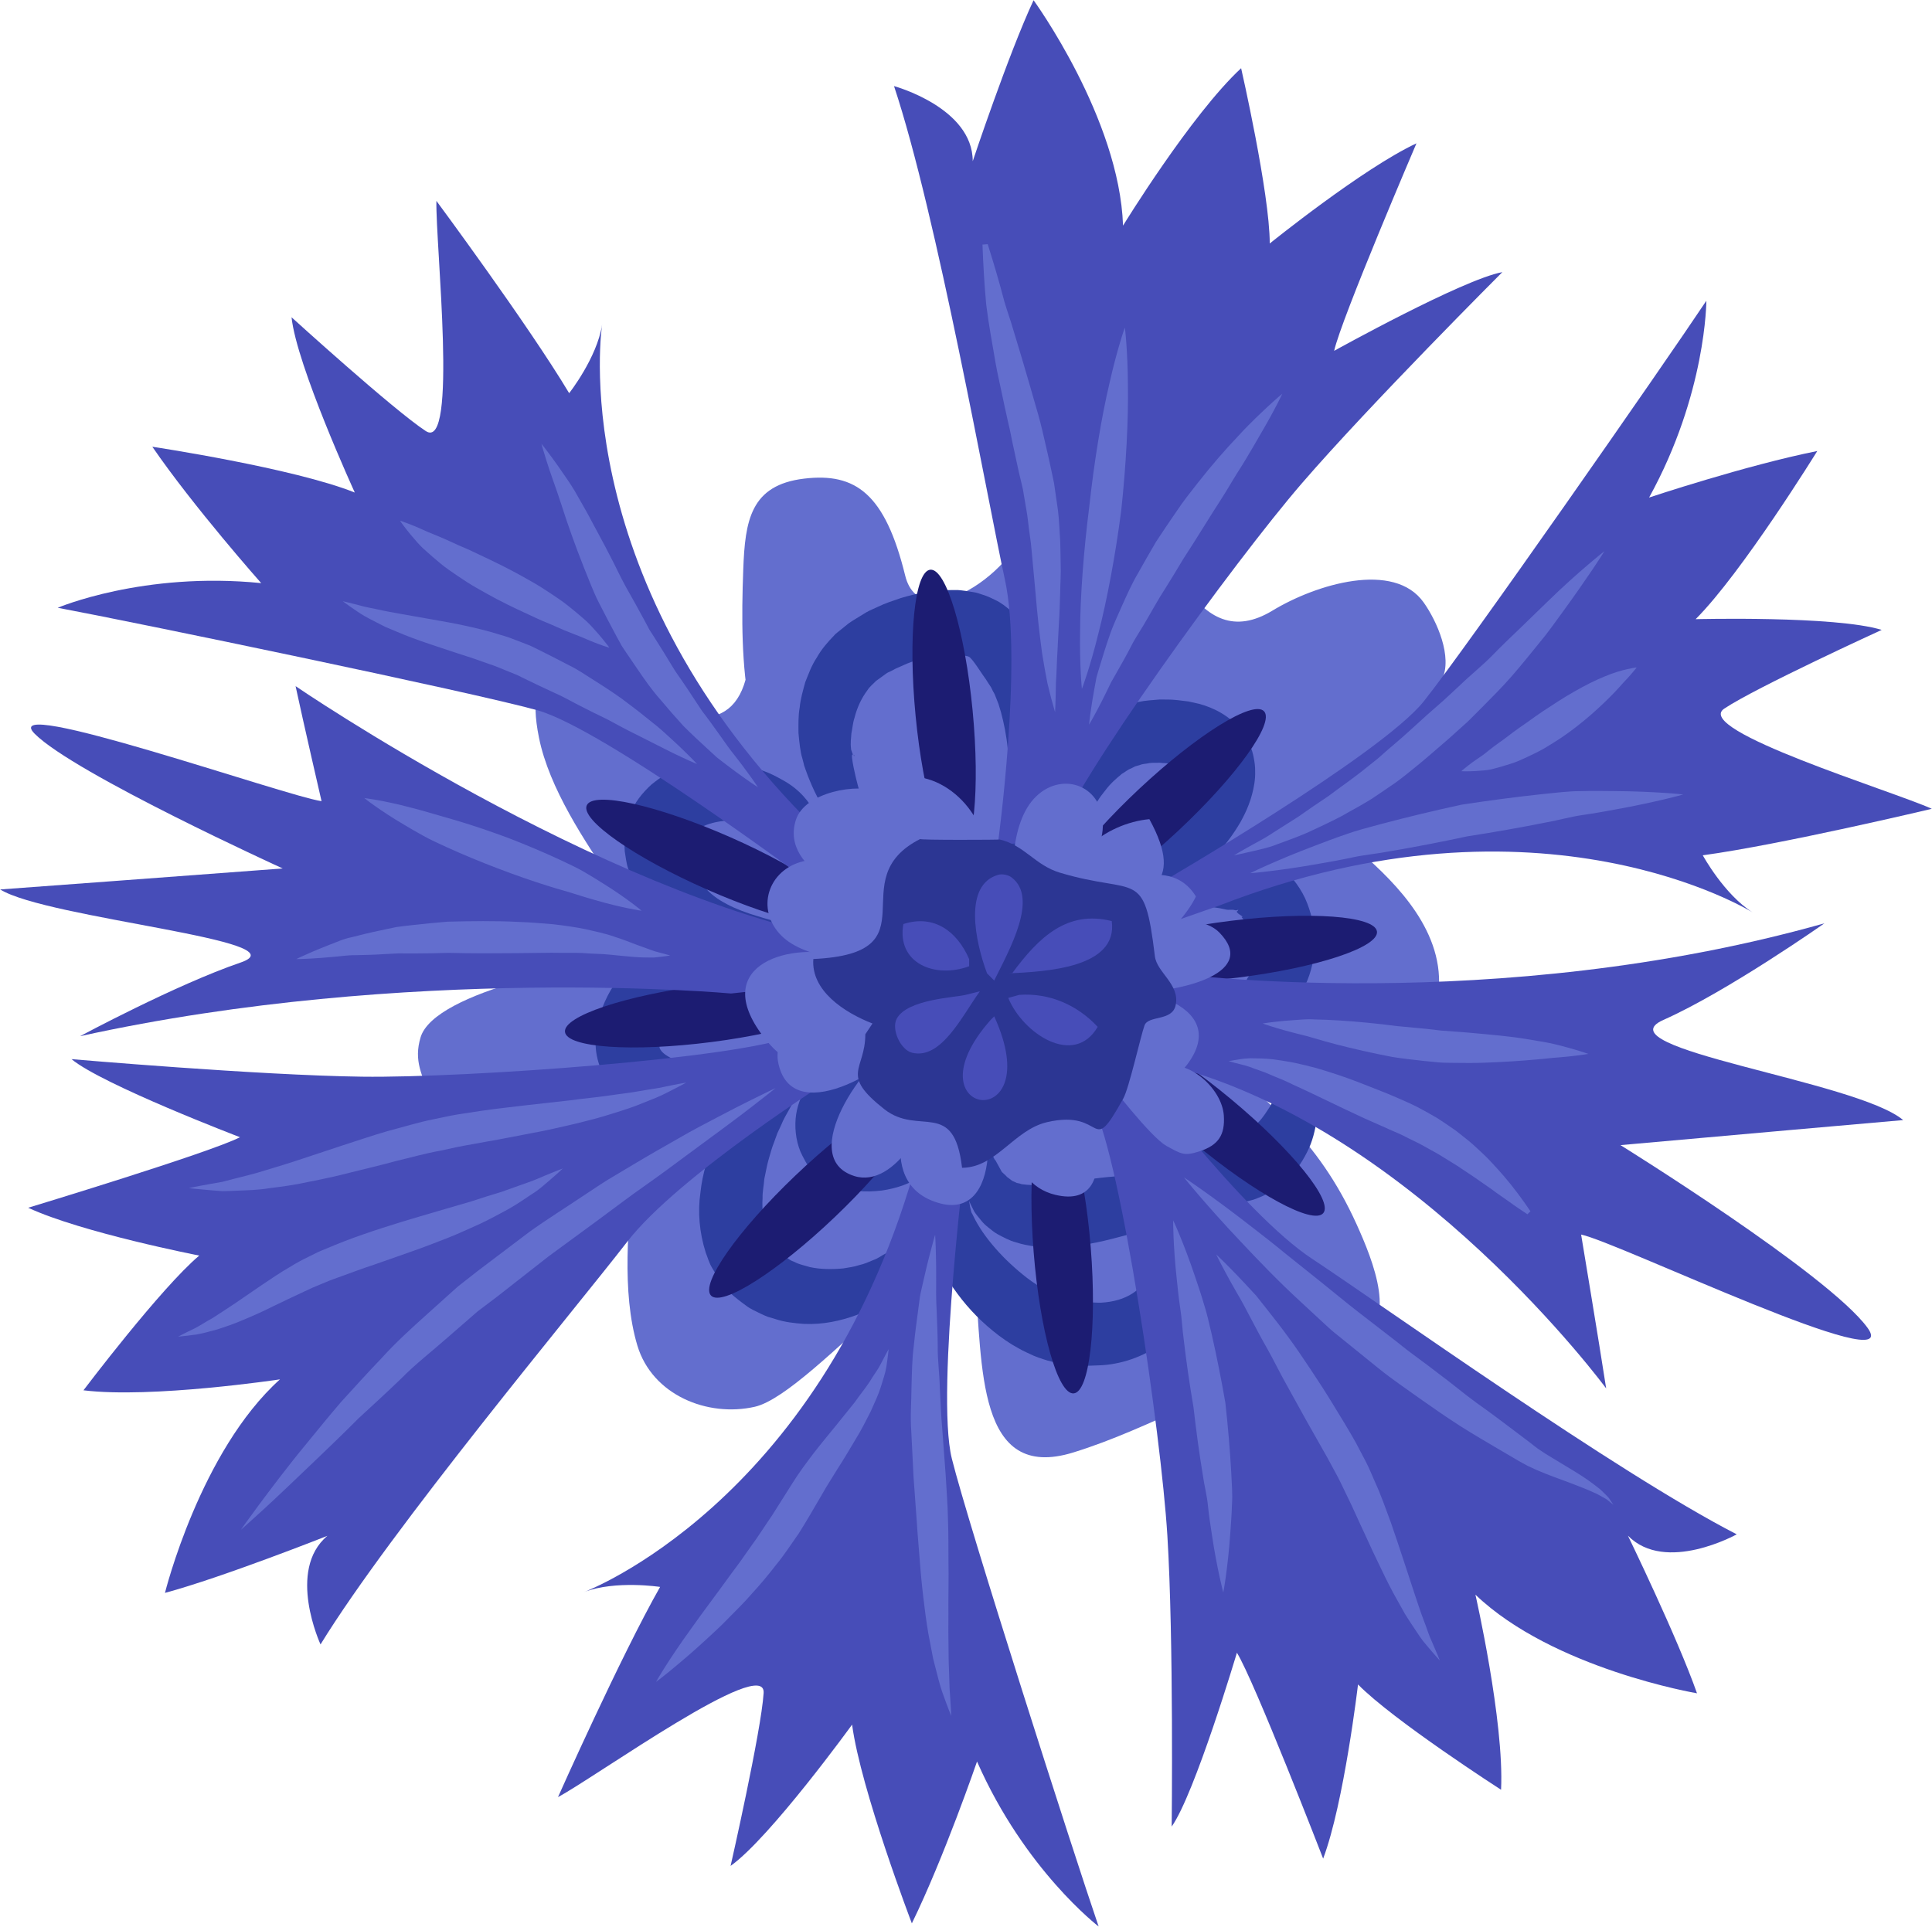 <?xml version="1.0" encoding="UTF-8" standalone="no"?>
<!-- Created with Inkscape (http://www.inkscape.org/) -->

<svg
   xmlns:dc="http://purl.org/dc/elements/1.1/"
   xmlns:cc="http://creativecommons.org/ns#"
   xmlns:rdf="http://www.w3.org/1999/02/22-rdf-syntax-ns#"
   xmlns:svg="http://www.w3.org/2000/svg"
   xmlns="http://www.w3.org/2000/svg"
   xmlns:sodipodi="http://sodipodi.sourceforge.net/DTD/sodipodi-0.dtd"
   xmlns:inkscape="http://www.inkscape.org/namespaces/inkscape"
   width="247.805mm"
   height="247.168mm"
   viewBox="0 0 247.805 247.168"
   version="1.1"
   id="svg8"
   inkscape:version="0.92.4 (5da689c313, 2019-01-14)"
   sodipodi:docname="Chrpa květ.svg">
  <defs
     id="defs2" />
  <sodipodi:namedview
     id="base"
     pagecolor="#ffffff"
     bordercolor="#666666"
     borderopacity="1.0"
     inkscape:pageopacity="0.0"
     inkscape:pageshadow="2"
     inkscape:zoom="0.35"
     inkscape:cx="444.00687"
     inkscape:cy="629.45382"
     inkscape:document-units="mm"
     inkscape:current-layer="layer1"
     showgrid="false"
     inkscape:window-width="1920"
     inkscape:window-height="1001"
     inkscape:window-x="-9"
     inkscape:window-y="-9"
     inkscape:window-maximized="1" />
  <g
     inkscape:label="Vrstva 1"
     inkscape:groupmode="layer"
     id="layer1"
     transform="translate(145.447,-68.208)">
    <g
       id="g833"
       transform="matrix(1.588,0,0,-1.588,-41.783,173.546)">
      <path
         d="m 0,0 c -5.238,4.766 -5.54,12.5 -5.247,20.329 0.147,3.95 0.584,6.818 4.914,7.338 4.166,0.5 6.541,-1.219 8.166,-7.834 1.308,-5.326 10.095,1.072 10,5.334 -0.03,1.358 0.002,-5.688 0.208,-4.296 0.557,3.762 4.483,7.419 7.094,10.652 3.364,-9.874 6.282,-18.205 12.361,-14.518 3.53,2.141 9.829,4.04 12.22,0.652 1.085,-1.537 2.326,-4.379 1.488,-6.197 C 48.516,5.634 47.445,2.9 42,0.667 c -2.444,-1.003 14.798,-8.402 6.846,-19.569 -6.354,0.778 -4.747,-2.78 -10.013,0.402 -2.775,1.676 -9.164,2.458 -7.166,0.667 5.236,-4.699 9.438,-7.691 12.629,-14.744 1.295,-2.862 3.514,-8.229 -0.114,-9.393 -11.006,-3.531 -16.413,-7.074 -22.777,-9.037 -7.809,-2.409 -7.316,6.982 -7.938,14.146 -0.59,6.789 -12.995,-9.364 -17.779,-10.452 -3.805,-0.866 -8.279,0.934 -9.486,4.942 -2.594,8.62 2.304,22.863 -1.453,19.043 -0.35,-0.355 -0.556,-1.695 -0.385,-1.578 -2.415,-1.66 -6.361,-1.577 -9.041,-1.38 -3.189,0.234 -4.635,0.667 -5.867,4.026 -0.648,1.766 -1.33,2.889 -0.768,4.782 1.124,3.791 13.946,6.124 17.793,6.55 3.371,0.374 -6.585,9.497 -8.228,17.67 -2.69,13.389 15.08,-6.409 16.914,5.758"
         style="fill:#636ece;fill-opacity:1;fill-rule:nonzero;stroke:none"
         id="path835"
         inkscape:connector-curvature="0" />
    </g>
    <g
       id="g905"
       transform="matrix(1.588,0,0,-1.588,-42.546,165.46)">
      <path
         d="m 0,0 0.107,-0.409 0.007,-0.026 0.031,-0.147 0.02,-0.057 0.04,-0.113 0.079,-0.226 c 0.102,-0.305 0.221,-0.592 0.338,-0.879 0.233,-0.574 0.503,-1.122 0.79,-1.657 0.57,-1.071 1.237,-2.085 2.003,-3.028 0.772,-0.934 1.642,-1.82 2.696,-2.48 0.259,-0.169 0.525,-0.323 0.815,-0.448 0.272,-0.141 0.565,-0.249 0.866,-0.326 0.282,-0.1 0.624,-0.115 0.918,-0.148 0.294,-0.031 0.575,0.044 0.864,0.069 -0.263,0.113 -0.558,0.178 -0.798,0.317 -0.237,0.15 -0.451,0.249 -0.653,0.444 -0.208,0.166 -0.407,0.326 -0.581,0.53 -0.185,0.18 -0.348,0.385 -0.5,0.6 C 6.425,-7.14 5.937,-6.208 5.525,-5.238 5.112,-4.27 4.781,-3.264 4.5,-2.256 4.363,-1.752 4.249,-1.245 4.146,-0.748 4.097,-0.499 4.052,-0.25 4.023,-0.009 L 4.012,0.173 4.029,0.264 4.08,0.306 3.952,0.662 C 3.862,1.3 3.958,1.61 3.966,1.983 4.058,2.415 4.083,2.857 4.224,3.269 4.434,4.11 4.809,4.877 5.254,5.468 5.453,5.792 5.732,5.987 5.958,6.231 l 0.012,0.01 0.172,0.123 0.341,0.247 0.342,0.247 c 0.106,0.072 0.173,0.084 0.259,0.13 0.164,0.077 0.322,0.16 0.478,0.247 l 0.61,0.268 C 8.578,7.705 9.03,7.83 9.465,7.979 10.34,8.208 11.273,8.453 12.04,8.443 l 0.294,0.045 c 0.087,-0.003 0.149,-0.404 0.225,-0.411 0.072,-0.008 0.146,-0.334 0.219,-0.334 h 0.056 0.028 c -0.076,0 0.182,0.275 -0.169,0.37 l 0.013,0.098 0.025,0.103 0.203,-0.002 0.406,-0.083 c 0.094,-0.034 0.016,-0.018 0.039,-0.018 -0.006,0.035 0.059,-0.03 0.114,-0.042 0.088,-0.057 0.321,-0.319 0.609,-0.744 l 0.5,-0.737 0.138,-0.197 0.068,-0.097 0.018,-0.025 C 14.889,6.267 14.79,6.428 14.761,6.475 L 14.785,6.436 15.011,6.08 15.242,5.727 c 0.065,-0.106 0.075,-0.158 0.119,-0.239 0.071,-0.166 0.164,-0.247 0.24,-0.485 l 0.247,-0.627 0.205,-0.678 c 0.248,-0.926 0.446,-1.918 0.542,-2.949 0.099,-1.026 0.167,-2.085 0.145,-3.15 -0.002,-1.068 -0.065,-2.147 -0.196,-3.221 -0.086,-0.682 -0.185,-1.372 -0.33,-2.052 -0.046,0.133 -0.087,0.264 -0.137,0.4 -0.093,-0.582 -0.144,-1.185 -0.212,-1.808 l -0.132,-1.189 0.871,1.052 c 0.759,0.92 1.371,1.956 1.867,3.036 0.504,1.082 0.902,2.207 1.202,3.365 0.311,1.156 0.531,2.345 0.638,3.563 0.134,1.216 0.106,2.47 -0.034,3.754 l -0.142,0.97 -0.243,0.984 C 19.829,6.762 19.647,7.178 19.517,7.535 19.448,7.71 19.366,7.926 19.299,8.067 l -0.188,0.378 -0.194,0.374 -0.263,0.46 -0.385,0.694 c -0.306,0.525 -0.675,1.223 -1.422,1.927 -0.391,0.323 -0.75,0.637 -1.281,0.883 -0.232,0.116 -0.553,0.264 -0.724,0.324 l -0.399,0.133 -0.2,0.068 -0.024,0.008 -0.209,0.055 -0.075,0.014 -0.154,0.027 -0.615,0.097 c -0.203,0.024 -0.419,0.058 -0.612,0.067 L 12.006,13.573 C 10.521,13.577 9.237,13.308 7.958,12.926 7.333,12.708 6.702,12.515 6.099,12.216 5.79,12.07 5.498,11.957 5.179,11.779 l -0.98,-0.6 C 4.046,11.079 3.857,10.967 3.737,10.875 L 3.41,10.61 3.082,10.346 2.917,10.214 2.835,10.148 2.815,10.131 C 2.537,9.901 2.73,10.06 2.666,10.005 L 2.653,9.992 2.603,9.938 C 2.056,9.372 1.538,8.777 1.178,8.124 0.749,7.492 0.516,6.807 0.244,6.14 0.056,5.456 -0.142,4.777 -0.208,4.088 -0.331,3.403 -0.307,2.715 -0.306,2.029 -0.24,1.28 -0.152,0.463 0,0"
         style="fill:#2d3ea0;fill-opacity:1;fill-rule:nonzero;stroke:none"
         id="path907"
         inkscape:connector-curvature="0" />
    </g>
    <g
       id="g909"
       transform="matrix(1.588,0,0,-1.588,-35.959,165.095)">
      <path
         d="M 0,0 C -0.034,0.044 -0.067,0.093 -0.064,0.079 L -0.067,0.076 -0.043,0.01 Z"
         style="fill:#2d3ea0;fill-opacity:1;fill-rule:nonzero;stroke:none"
         id="path911"
         inkscape:connector-curvature="0" />
    </g>
    <g
       id="g913"
       transform="matrix(1.588,0,0,-1.588,-35.833,165.142)">
      <path
         d="M 0,0 V 0.013 L -0.079,0.03 C -0.04,-0.018 0,-0.06 0,0"
         style="fill:#2d3ea0;fill-opacity:1;fill-rule:nonzero;stroke:none"
         id="path915"
         inkscape:connector-curvature="0" />
    </g>
    <g
       id="g917"
       transform="matrix(1.588,0,0,-1.588,-11.119,175.088)">
      <path
         d="M 0,0 C -0.015,-0.905 0.035,-1.799 0.167,-2.679 0.237,-3.122 0.322,-3.563 0.406,-3.992 0.523,-4.418 0.63,-4.836 0.772,-5.26 l 0.801,2.456 c 0.292,0.794 0.567,1.566 0.885,2.308 0.315,0.74 0.649,1.455 1.02,2.118 0.188,0.331 0.369,0.658 0.577,0.956 0.186,0.317 0.41,0.595 0.624,0.864 0.413,0.559 0.902,0.98 1.356,1.353 0.255,0.137 0.467,0.343 0.724,0.426 L 7.113,5.399 7.487,5.505 C 7.72,5.61 7.998,5.593 8.244,5.658 8.5,5.701 8.789,5.663 9.055,5.688 9.212,5.656 9.927,5.646 10.108,5.597 10.234,5.574 10.36,5.555 10.489,5.54 l 0.385,-0.1 C 11.364,5.299 11.612,5.129 11.642,5.096 11.675,5.091 11.78,4.995 11.771,4.555 11.779,4.136 11.63,3.535 11.397,2.923 11.17,2.301 10.846,1.662 10.485,1.018 9.738,-0.257 8.824,-1.521 7.779,-2.697 6.739,-3.831 5.619,-4.939 4.186,-5.767 L 3.807,-5.403 C 3.845,-5.661 3.88,-5.888 3.965,-6.177 l 0.021,-0.072 0.21,-0.019 c 0.908,-0.076 1.826,0.09 2.715,0.321 0.094,0.027 0.184,0.065 0.277,0.095 -0.115,-0.28 -0.164,-0.509 -0.171,-0.663 -0.02,-0.218 -0.031,-0.334 -0.031,-0.334 0,0 0.099,0.063 0.285,0.181 0.167,0.149 0.473,0.245 0.765,0.363 0.338,0.118 0.748,0.211 1.211,0.285 0.463,0.075 0.986,0.124 1.549,0.144 0.564,0.014 1.166,0.019 1.785,-0.034 0.611,-0.045 1.25,-0.117 1.817,-0.255 0.279,-0.078 0.552,0.026 0.767,-0.065 0.127,-0.035 0.186,0.035 0.277,0.035 h 0.002 c -0.033,0 -0.073,-0.142 -0.137,-0.111 l 0.016,-0.097 0.133,-0.123 0.267,-0.178 c 0.068,-0.033 0.045,-0.048 0.032,-0.051 -0.01,-0.005 -0.02,-0.013 -0.029,-0.014 -0.017,-0.005 -0.038,0.01 -0.035,0.005 0.032,-0.074 0.081,-0.107 0.131,-0.179 0.094,-0.139 0.203,-0.305 0.288,-0.523 0.207,-0.411 0.345,-0.953 0.439,-1.492 0.077,-0.541 0.104,-1.088 0.062,-1.534 -0.01,-0.23 -0.083,-0.401 -0.083,-0.572 v -0.009 -0.004 c 0,-0.025 0.085,0.091 0.139,0.168 l -0.005,-0.008 -0.037,-0.062 -0.074,-0.123 -0.145,-0.242 -0.144,-0.239 c -0.061,-0.107 -0.051,-0.066 -0.077,-0.111 -0.072,-0.098 -0.076,-0.247 -0.312,-0.438 -0.173,-0.193 -0.361,-0.377 -0.587,-0.537 -0.411,-0.358 -0.884,-0.645 -1.303,-0.921 -0.426,-0.264 -0.819,-0.518 -1.154,-0.704 -0.669,-0.389 -1.074,-0.648 -1.074,-0.648 0,0 0.11,-0.047 0.316,-0.117 0.205,-0.058 0.512,-0.19 0.904,-0.259 0.393,-0.093 0.879,-0.193 1.451,-0.234 0.573,-0.033 1.23,-0.053 1.98,0.082 0.374,0.041 0.766,0.16 1.184,0.303 0.388,0.091 0.913,0.413 1.414,0.751 0.297,0.197 0.405,0.305 0.548,0.425 l 0.217,0.184 0.108,0.093 0.054,0.046 0.027,0.023 0.18,0.238 c 0.379,0.477 0.663,1.007 0.879,1.532 0.425,1.058 0.605,2.157 0.57,3.263 -0.021,1.109 -0.263,2.23 -0.761,3.343 -0.257,0.549 -0.604,1.095 -1.031,1.61 -0.206,0.259 -0.479,0.498 -0.731,0.726 -0.156,0.128 -0.35,0.265 -0.531,0.384 l -0.279,0.178 c -0.095,0.058 -0.198,0.12 -0.227,0.127 l -0.283,0.127 -0.141,0.063 -0.017,0.008 c -0.387,0.178 -0.116,0.051 -0.206,0.093 l -0.014,0.004 -0.056,0.018 -0.115,0.033 c -0.299,0.081 -0.617,0.183 -0.891,0.213 -0.572,0.103 -1.096,0.128 -1.602,0.11 -0.351,-0.007 -0.683,-0.043 -1.008,-0.089 0.051,0.054 0.108,0.103 0.158,0.159 0.648,0.698 1.222,1.489 1.739,2.372 0.503,0.894 0.941,1.896 1.137,3.148 0.044,0.312 0.074,0.635 0.061,0.99 0.008,0.338 -0.039,0.707 -0.111,1.079 -0.135,0.738 -0.468,1.521 -0.96,2.165 -1.022,1.297 -2.361,1.901 -3.477,2.2 l -0.842,0.187 -0.869,0.106 C 9.878,10.809 9.748,10.785 9.069,10.795 8.5,10.74 7.938,10.724 7.374,10.599 6.808,10.454 6.239,10.336 5.712,10.063 4.616,9.631 3.703,8.882 2.93,8.103 2.193,7.293 1.613,6.4 1.201,5.495 0.984,5.041 0.806,4.58 0.669,4.12 0.503,3.664 0.398,3.201 0.306,2.74 0.106,1.822 0.027,0.904 0,0"
         style="fill:#2d3ea0;fill-opacity:1;fill-rule:nonzero;stroke:none"
         id="path919"
         inkscape:connector-curvature="0" />
    </g>
    <g
       id="g921"
       transform="matrix(1.588,0,0,-1.588,-26.993,223.916)">
      <path
         d="m 0,0 c -0.041,0.317 -0.073,0.479 -0.073,0.479 0,0 -0.078,-0.151 -0.224,-0.437 -0.153,-0.275 -0.292,-0.694 -0.632,-1.137 -0.163,-0.221 -0.303,-0.477 -0.516,-0.711 -0.235,-0.225 -0.451,-0.473 -0.69,-0.718 -0.294,-0.208 -0.56,-0.447 -0.868,-0.659 -0.353,-0.17 -0.641,-0.416 -1.034,-0.552 -0.376,-0.156 -0.743,-0.329 -1.171,-0.418 -0.397,-0.14 -0.845,-0.186 -1.277,-0.265 -0.886,-0.082 -1.809,-0.082 -2.688,0.106 -0.422,0.133 -0.864,0.209 -1.234,0.41 l -0.29,0.121 c -0.091,0.048 -0.168,0.114 -0.252,0.167 -0.147,0.104 -0.399,0.202 -0.437,0.289 -0.043,0.042 -0.087,0.079 -0.135,0.11 -0.06,0.056 -0.074,-0.002 -0.2,0.167 -0.157,0.194 -0.323,0.381 -0.488,0.569 l -0.003,0.005 -0.014,0.031 -0.03,0.061 -0.062,0.12 -0.136,0.233 c -0.11,0.139 -0.127,0.375 -0.21,0.55 -0.264,0.774 -0.4,1.736 -0.336,2.752 -0.015,0.499 0.106,1.018 0.139,1.531 0.115,0.506 0.192,1.023 0.332,1.521 0.147,0.496 0.272,0.997 0.464,1.465 0.086,0.24 0.173,0.478 0.258,0.712 0.105,0.226 0.209,0.449 0.311,0.668 0.183,0.463 0.427,0.865 0.654,1.27 0.206,0.429 0.478,0.776 0.72,1.142 0.227,0.385 0.507,0.684 0.763,0.997 0.13,0.158 0.255,0.313 0.378,0.464 0.137,0.132 0.272,0.26 0.401,0.385 0.52,0.546 1.004,0.912 1.446,1.25 0.443,0.337 0.894,0.533 1.153,0.7 0.272,0.164 0.416,0.253 0.416,0.253 0,0 -0.168,0.013 -0.485,0.036 -0.158,0.008 -0.352,0.018 -0.581,0.029 -0.23,0.013 -0.485,0.038 -0.789,-0.028 -0.312,-0.052 -0.658,-0.11 -1.034,-0.172 -0.404,-0.052 -0.745,-0.229 -1.171,-0.363 -0.208,-0.073 -0.423,-0.153 -0.642,-0.242 -0.205,-0.109 -0.416,-0.222 -0.633,-0.336 -0.439,-0.233 -0.9,-0.496 -1.324,-0.831 -0.131,-0.098 -0.264,-0.203 -0.399,-0.306 -0.231,-0.028 -0.561,-0.032 -0.953,-0.055 -0.842,-0.008 -2.009,0.045 -3.317,0.239 -0.651,0.094 -1.34,0.227 -2.006,0.414 -0.665,0.176 -1.317,0.431 -1.784,0.724 -0.5,0.296 -0.637,0.608 -0.643,0.714 l -0.005,0.317 c 0.014,0.157 0.048,0.443 0.119,0.641 l 0.028,0.158 0.12,0.336 0.06,0.169 0.028,0.078 0.09,0.177 c 0.072,0.123 0.105,0.275 0.18,0.392 0.075,0.115 0.145,0.234 0.212,0.359 0.322,0.445 0.713,0.856 1.211,1.23 0.511,0.356 1.116,0.656 1.743,0.916 0.641,0.225 1.294,0.446 1.936,0.574 0.637,0.158 1.255,0.254 1.815,0.335 0.556,0.073 1.078,0.152 1.488,0.177 0.413,0.033 0.78,0.067 1.017,0.069 0.242,0.019 0.372,0.03 0.372,0.03 0,0 -0.095,0.088 -0.276,0.251 -0.183,0.153 -0.437,0.402 -0.831,0.641 -0.379,0.253 -0.856,0.533 -1.43,0.796 1.781,0.138 3.182,0.478 4.183,0.728 1.065,0.268 1.678,0.474 1.678,0.474 0,0 -0.15,0.056 -0.432,0.162 -0.281,0.091 -0.696,0.256 -1.224,0.399 -0.528,0.154 -1.168,0.348 -1.888,0.536 -0.718,0.199 -1.525,0.399 -2.344,0.663 -0.825,0.246 -1.67,0.554 -2.415,0.952 -0.75,0.394 -1.393,0.857 -1.834,1.439 -0.207,0.31 -0.433,0.591 -0.589,0.96 l -0.134,0.257 -0.073,0.25 -0.094,0.236 -0.05,0.117 c -0.019,0.048 -0.031,0.137 -0.05,0.205 l -0.213,0.871 -0.004,0.109 0.074,0.019 c 0.07,-0.024 -0.621,-0.056 0.379,-0.112 v 0.027 c 0,0.036 -0.238,0.072 -0.242,0.108 -0.008,0.071 -0.233,0.141 -0.248,0.211 0.01,0.253 0.005,0.454 0.093,0.602 0.083,0.314 0.428,0.68 1.068,0.985 0.628,0.293 1.46,0.463 2.32,0.473 0.214,0.022 0.43,-0.006 0.647,-0.018 0.228,-0.008 0.431,-0.024 0.613,-0.051 0.332,0.006 0.905,-0.172 1.413,-0.287 l 0.048,-0.011 c -0.166,0.068 -0.043,0.017 -0.079,0.033 l 0.008,-0.003 0.013,-0.004 0.053,-0.013 0.109,-0.027 c 0.075,-0.012 0.15,-0.036 0.224,-0.071 0.152,-0.049 0.302,-0.13 0.461,-0.21 0.316,-0.167 0.623,-0.394 0.921,-0.646 0.6,-0.503 1.14,-1.095 1.618,-1.64 0.484,-0.568 0.908,-1.062 1.257,-1.47 0.705,-0.843 1.172,-1.294 1.172,-1.294 0,0 -0.018,0.159 -0.053,0.458 -0.047,0.292 -0.081,0.73 -0.185,1.269 -0.202,1.09 -0.436,2.655 -1.445,4.527 -0.54,0.929 -1.246,1.943 -2.724,2.744 -0.466,0.256 -0.882,0.497 -1.618,0.756 l -0.507,0.188 -0.493,0.13 c -0.334,0.082 -0.667,0.178 -1.023,0.22 -1.397,0.23 -2.968,0.213 -4.571,-0.352 l -0.6,-0.227 -0.597,-0.309 c -0.399,-0.187 -0.777,-0.499 -1.146,-0.788 -0.711,-0.646 -1.382,-1.457 -1.749,-2.441 -0.219,-0.478 -0.296,-0.984 -0.386,-1.488 -0.06,-0.495 -0.053,-0.993 -0.025,-1.467 l 0.106,-0.683 0.066,-0.339 0.017,-0.084 0.048,-0.175 0.01,-0.026 0.036,-0.107 0.292,-0.85 c 0.027,-0.076 0.042,-0.132 0.079,-0.221 l 0.128,-0.292 0.267,-0.576 0.286,-0.559 0.331,-0.49 c 0.417,-0.655 0.966,-1.245 1.544,-1.75 0.558,-0.49 1.165,-0.859 1.778,-1.146 -0.71,-0.093 -1.452,-0.257 -2.205,-0.56 -1.088,-0.448 -2.188,-1.174 -3.067,-2.176 -0.877,-0.998 -1.463,-2.268 -1.793,-3.391 -0.204,-0.717 -0.279,-1.385 -0.279,-2.176 0.015,-0.788 0.227,-1.646 0.62,-2.423 0.389,-0.79 0.995,-1.417 1.607,-1.862 0.616,-0.459 1.24,-0.743 1.838,-0.926 1.193,-0.379 2.265,-0.418 3.232,-0.359 0.967,0.068 1.833,0.255 2.604,0.494 0.731,0.232 1.369,0.513 1.919,0.809 -0.035,-0.043 -0.072,-0.081 -0.106,-0.124 -0.199,-0.243 -0.4,-0.494 -0.592,-0.756 -0.174,-0.272 -0.35,-0.548 -0.528,-0.826 -0.384,-0.549 -0.648,-1.176 -0.957,-1.802 -0.563,-1.271 -1.01,-2.673 -1.169,-4.203 -0.219,-1.508 -0.101,-3.178 0.432,-4.85 0.168,-0.417 0.27,-0.836 0.52,-1.236 l 0.357,-0.6 0.183,-0.296 0.093,-0.147 0.047,-0.073 0.023,-0.036 0.011,-0.019 0.166,-0.203 c 0.217,-0.237 0.434,-0.474 0.657,-0.702 0.071,-0.09 0.344,-0.305 0.528,-0.454 0.205,-0.163 0.413,-0.32 0.623,-0.471 0.438,-0.344 0.796,-0.462 1.192,-0.672 0.196,-0.089 0.39,-0.188 0.588,-0.26 l 0.597,-0.179 c 0.791,-0.265 1.583,-0.347 2.351,-0.402 1.538,-0.069 2.965,0.25 4.224,0.71 1.248,0.517 2.329,1.196 3.159,2.012 0.431,0.378 0.752,0.855 1.078,1.247 0.281,0.441 0.511,0.881 0.719,1.278 0.152,0.436 0.29,0.835 0.389,1.203 0.089,0.373 0.1,0.734 0.14,1.038 0.015,0.152 0.029,0.296 0.042,0.431 0.005,0.136 -0.022,0.27 -0.031,0.387 C 0.042,-0.359 0.019,-0.161 0,0"
         style="fill:#2d3ea0;fill-opacity:1;fill-rule:nonzero;stroke:none"
         id="path923"
         inkscape:connector-curvature="0" />
    </g>
    <g
       id="g925"
       transform="matrix(1.588,0,0,-1.588,12.924,213.892)">
      <path
         d="m 0,0 c -0.079,-0.064 -0.203,-0.137 -0.176,-0.127 l 0.017,-0.07 0.125,0.037 0.026,0.098 z"
         style="fill:#2d3ea0;fill-opacity:1;fill-rule:nonzero;stroke:none"
         id="path927"
         inkscape:connector-curvature="0" />
    </g>
    <g
       id="g929"
       transform="matrix(1.588,0,0,-1.588,4.381,222.266)">
      <path
         d="m 0,0 c -0.009,-0.208 -0.016,-0.421 -0.024,-0.642 -0.025,-0.217 -0.05,-0.441 -0.076,-0.67 -0.023,-0.226 -0.046,-0.457 -0.07,-0.693 -0.043,-0.23 -0.087,-0.465 -0.132,-0.705 -0.147,-0.957 -0.473,-1.916 -0.878,-2.785 -0.413,-0.877 -1.028,-1.543 -1.708,-1.989 -0.695,-0.437 -1.513,-0.683 -2.529,-0.741 -0.253,-0.011 -0.529,0.02 -0.791,0.021 -0.259,-0.007 -0.538,0.026 -0.825,0.074 l -0.426,0.055 -0.213,0.028 -0.107,0.012 -0.041,0.005 c -0.306,0.078 -0.722,0.165 -0.795,0.228 -0.088,0.04 -0.157,0.049 -0.265,0.093 l -0.358,0.158 c -0.24,0.092 -0.481,0.252 -0.723,0.369 -0.477,0.299 -0.972,0.595 -1.434,0.957 -0.927,0.719 -1.806,1.531 -2.553,2.389 -0.751,0.855 -1.378,1.756 -1.779,2.596 l -0.153,0.312 c 0.072,-0.367 0.017,-0.093 0.032,-0.172 l -0.003,0.013 -0.006,0.027 -0.014,0.056 -0.027,0.109 -0.053,0.217 -0.054,0.215 -0.016,0.134 c -0.011,0.09 -0.029,0.179 -0.049,0.271 -0.004,0.021 -0.006,0.045 -0.009,0.065 0.022,-0.049 0.038,-0.1 0.064,-0.146 0.115,-0.245 0.236,-0.493 0.365,-0.739 0.155,-0.235 0.345,-0.455 0.529,-0.681 0.18,-0.233 0.39,-0.43 0.621,-0.608 0.225,-0.181 0.463,-0.375 0.706,-0.515 0.49,-0.259 1.009,-0.547 1.507,-0.668 0.517,-0.175 0.993,-0.247 1.483,-0.33 0.483,-0.06 0.932,-0.069 1.394,-0.089 0.432,0.004 0.89,0.019 1.301,0.062 0.416,0.043 0.841,0.073 1.231,0.151 0.806,0.122 1.561,0.289 2.29,0.473 0.734,0.185 1.423,0.369 2.098,0.574 l 1.737,0.526 0.147,1.109 c 0.048,0.363 0.112,0.719 0.144,1.083 0.037,0.361 0.085,0.717 0.09,1.112 L -0.37,1.408 C -0.245,1.321 -0.121,1.231 0.014,1.148 0.022,1.143 0.031,1.138 0.039,1.132 0.035,0.779 0.026,0.405 0,0 m 11.891,9.007 c -0.146,0.735 -0.433,1.389 -0.759,1.903 -0.146,0.259 -0.343,0.481 -0.523,0.67 -0.165,0.194 -0.356,0.343 -0.53,0.466 -0.315,0.272 -0.644,0.371 -0.84,0.448 -0.199,0.073 -0.305,0.098 -0.305,0.098 0,0 0.034,-0.109 0.096,-0.311 C 9.101,12.094 9.173,11.817 9.213,11.479 9.241,11.317 9.264,11.144 9.245,10.94 9.227,10.739 9.256,10.561 9.204,10.339 9.166,10.125 9.161,9.924 9.082,9.694 9.028,9.473 8.977,9.25 8.876,9.018 8.733,8.562 8.479,8.09 8.233,7.631 7.94,7.185 7.657,6.723 7.289,6.349 6.937,5.967 6.559,5.629 6.19,5.419 L 6.062,5.334 C 6.036,5.331 6.014,5.329 5.994,5.321 5.973,5.313 5.954,5.312 5.939,5.294 L 5.918,5.276 5.78,5.244 5.345,5.112 5.328,5.049 5.242,5.036 C 5.185,5.025 5.129,5.016 5.073,5.002 4.626,4.9 4.184,4.87 3.683,4.922 3.439,4.926 3.175,5.005 2.909,5.029 2.639,5.114 2.366,5.156 2.082,5.257 1.52,5.42 0.941,5.672 0.375,5.908 -0.191,6.163 -0.748,6.423 -1.273,6.682 -1.355,6.722 -1.433,6.759 -1.514,6.799 -1.527,6.826 -1.54,6.848 -1.553,6.875 -1.625,7.041 -1.715,7.21 -1.812,7.391 -1.871,7.485 -1.898,7.572 -2.028,7.694 -2.104,7.775 -2.266,7.729 -2.273,7.675 -2.313,7.628 -2.321,7.579 -2.339,7.534 -2.257,7.583 -2.107,7.544 -2.227,7.522 -2.26,7.502 -2.277,7.409 -2.31,7.336 -2.327,7.295 -2.342,7.25 -2.359,7.209 -2.968,7.503 -3.52,7.763 -3.96,7.952 c -0.687,0.305 -1.124,0.449 -1.124,0.449 0,0 0.03,-0.109 0.086,-0.312 0.067,-0.193 0.14,-0.496 0.289,-0.843 C -4.441,6.528 -4.008,5.541 -3.28,4.451 -3.275,4.443 -3.268,4.435 -3.264,4.427 -3.334,4.253 -3.412,4.08 -3.478,3.912 -3.606,3.617 -3.68,3.337 -3.828,3.048 L -4.224,2.182 C -4.251,2.115 -4.287,2.042 -4.317,1.974 -4.715,1.943 -5.104,1.903 -5.481,1.86 L -6.583,1.727 C -6.945,1.668 -7.294,1.62 -7.636,1.577 L -8.642,1.44 C -8.977,1.385 -9.271,1.39 -9.589,1.334 -9.877,1.316 -10.182,1.283 -10.447,1.286 -10.706,1.28 -10.982,1.258 -11.19,1.291 c -0.248,0.001 -0.414,0.041 -0.622,0.057 -0.099,0.013 -0.158,0.059 -0.255,0.069 -0.098,0.011 -0.189,0.035 -0.26,0.085 -0.081,0.041 -0.168,0.078 -0.268,0.117 -0.079,0.066 -0.165,0.132 -0.259,0.199 L -13,1.922 C -13.034,1.961 -13.07,2 -13.11,2.039 l -0.262,0.246 c -0.051,0.028 -0.094,0.102 -0.139,0.199 l -0.14,0.255 -0.281,0.512 -0.037,0.064 -0.019,0.031 -0.004,0.008 -0.002,0.004 C -14,3.38 -13.961,3.188 -13.978,3.271 l -0.006,0.013 -0.053,0.104 -0.107,0.215 c -0.064,0.146 -0.168,0.3 -0.21,0.453 -0.054,0.154 -0.109,0.316 -0.179,0.486 -0.066,0.168 -0.087,0.309 -0.132,0.487 -0.115,0.338 -0.058,0.794 -0.103,1.204 -0.168,-0.13 -0.32,-0.27 -0.474,-0.407 C -15.409,5.702 -15.534,5.531 -15.65,5.331 -15.766,5.14 -15.912,4.92 -16,4.714 c -0.091,-0.205 -0.168,-0.42 -0.244,-0.641 -0.03,-0.077 -0.049,-0.156 -0.068,-0.233 0.005,0.115 0.009,0.228 0.015,0.347 0.054,0.871 0.086,1.657 0.067,2.325 -0.005,0.33 -0.013,0.623 -0.07,0.888 -0.053,0.262 -0.058,0.471 -0.14,0.647 -0.129,0.344 -0.205,0.498 -0.205,0.498 0,0 -0.032,-0.178 -0.093,-0.515 -0.069,-0.32 -0.25,-0.762 -0.505,-1.32 -0.247,-0.552 -0.619,-1.219 -0.995,-2.021 -0.162,-0.337 -0.335,-0.753 -0.497,-1.2 -0.044,0 -0.109,0 -0.196,0.001 -0.141,-0.017 -0.391,0.055 -0.631,0.089 -0.529,0.133 -1.219,0.379 -2.001,0.675 -0.775,0.296 -1.666,0.651 -2.438,1.036 -0.284,0.135 -0.551,0.29 -0.729,0.422 -0.006,0.009 -0.01,0.017 -0.018,0.027 l -0.028,0.054 -0.03,0.003 c 0.027,-0.025 0.056,-0.05 0.074,-0.084 -0.062,0.047 -0.116,0.091 -0.152,0.128 -0.017,0.019 -0.036,0.033 -0.056,0.047 0,0.006 0.078,-0.033 0.107,-0.06 0.007,-0.006 0.013,-0.016 0.021,-0.023 l -0.01,0.027 c -0.017,0.044 -0.047,0.086 -0.065,0.126 -0.056,0.154 -0.097,0.287 -0.138,0.505 -0.039,0.22 -0.001,0.531 0.045,0.884 0.09,0.352 0.175,0.751 0.336,1.138 0.139,0.395 0.313,0.789 0.488,1.165 0.173,0.377 0.35,0.744 0.524,1.068 0.174,0.342 0.328,0.638 0.453,0.884 0.297,0.508 0.463,0.846 0.463,0.846 0,0 -0.09,0.01 -0.26,0.029 -0.163,0 -0.41,0.052 -0.711,0.021 -0.303,-0.026 -0.707,-0.055 -1.116,-0.159 -0.424,-0.089 -0.884,-0.246 -1.373,-0.469 -0.487,-0.227 -1,-0.522 -1.501,-0.93 -0.507,-0.393 -0.992,-0.921 -1.428,-1.557 -0.417,-0.661 -0.793,-1.447 -0.942,-2.404 -0.141,-0.952 -0.044,-2.03 0.345,-2.99 0.098,-0.233 0.221,-0.45 0.338,-0.672 l 0.09,-0.165 0.047,-0.081 0.023,-0.04 0.007,-0.01 0.185,-0.262 0.01,-0.01 0.148,-0.167 0.074,-0.084 c 0.023,-0.025 0.039,-0.046 0.127,-0.132 0.14,-0.137 0.29,-0.268 0.444,-0.392 0.145,-0.117 0.329,-0.257 0.454,-0.331 l 0.325,-0.173 c 0.877,-0.442 1.631,-0.589 2.334,-0.662 0.706,-0.083 1.357,-0.038 1.964,0.029 0.606,0.089 1.165,0.226 1.669,0.404 0.504,0.183 0.954,0.398 1.334,0.634 0.383,0.228 0.692,0.51 0.921,0.732 0.135,0.143 0.23,0.271 0.308,0.389 -0.141,-0.442 -0.268,-0.904 -0.35,-1.371 -0.101,-0.509 -0.193,-1.011 -0.284,-1.719 -0.019,-0.196 -0.012,-0.395 -0.022,-0.597 l 0.031,-0.306 0.1,-0.223 0.195,-0.225 V -1.56 -1.616 -1.644 -1.659 c 0,-0.087 -0.229,0.177 -0.154,-0.199 l -0.076,-0.557 c 0.332,-1.486 0.965,-2.868 1.793,-4.149 0.829,-1.282 1.84,-2.492 3.063,-3.556 0.608,-0.533 1.271,-1.04 1.995,-1.488 0.382,-0.21 0.737,-0.441 1.151,-0.624 l 0.61,-0.282 c 0.22,-0.094 0.49,-0.186 0.735,-0.268 0.582,-0.199 0.806,-0.213 1.183,-0.308 l 0.178,-0.035 0.038,-0.003 0.079,-0.011 0.157,-0.018 0.314,-0.035 0.628,-0.069 0.626,-0.063 c 0.215,-0.005 0.437,0.008 0.656,0.012 0.44,0.021 0.867,0.02 1.309,0.071 1.764,0.196 3.626,0.949 4.98,2.204 1.365,1.246 2.166,2.852 2.483,4.299 0.311,1.455 0.348,2.8 0.18,3.971 C 2.637,-2.175 2.536,-1.626 2.397,-1.116 2.292,-0.652 2.169,-0.225 2.021,0.173 2.257,0.095 2.501,0.025 2.753,-0.031 3.791,-0.308 4.978,-0.31 6.092,-0.099 L 6.507,-0.001 6.714,0.051 6.816,0.078 6.868,0.09 7.11,0.174 7.662,0.403 c 0.403,0.173 1.281,0.682 1.609,1.017 0.903,0.724 1.5,1.624 1.944,2.503 0.46,0.879 0.659,1.8 0.791,2.652 0.076,0.872 0.061,1.688 -0.115,2.432"
         style="fill:#2d3ea0;fill-opacity:1;fill-rule:nonzero;stroke:none"
         id="path931"
         inkscape:connector-curvature="0" />
    </g>
    <g
       id="g933"
       transform="matrix(1.588,0,0,-1.588,12.954,213.742)">
      <path
         d="M 0,0 H -0.005 L -0.019,-0.094 C 0.042,-0.045 0.079,0 0,0"
         style="fill:#2d3ea0;fill-opacity:1;fill-rule:nonzero;stroke:none"
         id="path935"
         inkscape:connector-curvature="0" />
    </g>
    <g
       id="g937"
       transform="matrix(1.588,0,0,-1.588,-34.456,213.105)">
      <path
         d="M 0,0 V 0.002 L -0.138,0.009 C -0.064,-0.058 0,-0.091 0,0"
         style="fill:#2d3ea0;fill-opacity:1;fill-rule:nonzero;stroke:none"
         id="path939"
         inkscape:connector-curvature="0" />
    </g>
    <g
       id="g941"
       transform="matrix(1.588,0,0,-1.588,-34.675,213.09)">
      <path
         d="M 0,0 C -0.11,0.1 -0.241,0.274 -0.216,0.24 L -0.296,0.229 -0.205,0.051 -0.187,0.017 -0.041,0.002 Z"
         style="fill:#2d3ea0;fill-opacity:1;fill-rule:nonzero;stroke:none"
         id="path943"
         inkscape:connector-curvature="0" />
    </g>
    <g
       id="g945"
       transform="matrix(1.588,0,0,-1.588,-35.021,213.06)">
      <path
         d="M 0,0 C -0.002,0.002 -0.004,0.006 -0.006,0.008 L -0.004,0 Z"
         style="fill:#2d3ea0;fill-opacity:1;fill-rule:nonzero;stroke:none"
         id="path947"
         inkscape:connector-curvature="0" />
    </g>
    <g
       id="g949"
       transform="matrix(1.588,0,0,-1.588,-20.699,159.332)">
      <path
         d="m 0,0 c 0.616,-6.395 0.084,-11.679 -1.187,-11.801 -1.271,-0.122 -2.8,4.963 -3.417,11.358 -0.615,6.396 -0.083,11.679 1.188,11.802 C -2.145,11.481 -0.615,6.395 0,0"
         style="fill:#1c1c72;fill-opacity:1;fill-rule:nonzero;stroke:none"
         id="path951"
         inkscape:connector-curvature="0" />
    </g>
    <g
       id="g953"
       transform="matrix(1.588,0,0,-1.588,-51.799,175.602)">
      <path
         d="M 0,0 C 5.881,-2.588 10.232,-5.633 9.717,-6.802 9.203,-7.972 4.019,-6.821 -1.862,-4.234 -7.743,-1.646 -12.094,1.398 -11.58,2.568 -11.065,3.737 -5.881,2.586 0,0"
         style="fill:#1c1c72;fill-opacity:1;fill-rule:nonzero;stroke:none"
         id="path955"
         inkscape:connector-curvature="0" />
    </g>
    <g
       id="g957"
       transform="matrix(1.588,0,0,-1.588,-55.123,194.605)">
      <path
         d="M 0,0 C 6.373,0.819 11.671,0.455 11.833,-0.812 11.996,-2.079 6.961,-3.769 0.589,-4.587 -5.783,-5.405 -11.082,-5.042 -11.244,-3.775 -11.407,-2.508 -6.373,-0.818 0,0"
         style="fill:#1c1c72;fill-opacity:1;fill-rule:nonzero;stroke:none"
         id="path959"
         inkscape:connector-curvature="0" />
    </g>
    <g
       id="g961"
       transform="matrix(1.588,0,0,-1.588,-43.418,219.004)">
      <path
         d="M 0,0 C 4.649,4.435 9.132,7.281 10.014,6.357 10.896,5.433 7.842,1.089 3.193,-3.346 -1.456,-7.781 -5.939,-10.628 -6.821,-9.704 -7.702,-8.78 -4.648,-4.434 0,0"
         style="fill:#1c1c72;fill-opacity:1;fill-rule:nonzero;stroke:none"
         id="path963"
         inkscape:connector-curvature="0" />
    </g>
    <g
       id="g965"
       transform="matrix(1.588,0,0,-1.588,-12.867,228.839)">
      <path
         d="M 0,0 C -0.51,6.404 0.106,11.679 1.38,11.78 2.653,11.882 4.099,6.773 4.611,0.369 5.122,-6.036 4.505,-11.311 3.231,-11.413 1.958,-11.515 0.512,-6.404 0,0"
         style="fill:#1c1c72;fill-opacity:1;fill-rule:nonzero;stroke:none"
         id="path967"
         inkscape:connector-curvature="0" />
    </g>
    <g
       id="g969"
       transform="matrix(1.588,0,0,-1.588,7.73,214.842)">
      <path
         d="M 0,0 C -4.939,4.109 -8.281,8.237 -7.463,9.218 -6.647,10.2 -1.98,7.664 2.957,3.555 7.896,-0.555 11.238,-4.682 10.422,-5.664 9.604,-6.646 4.939,-4.109 0,0"
         style="fill:#1c1c72;fill-opacity:1;fill-rule:nonzero;stroke:none"
         id="path971"
         inkscape:connector-curvature="0" />
    </g>
    <g
       id="g973"
       transform="matrix(1.588,0,0,-1.588,13.285,193.628)">
      <path
         d="m 0,0 c -6.376,-0.79 -11.673,-0.403 -11.83,0.865 -0.157,1.267 4.886,2.934 11.261,3.724 6.376,0.79 11.673,0.403 11.83,-0.864 C 11.418,2.457 6.376,0.791 0,0"
         style="fill:#1c1c72;fill-opacity:1;fill-rule:nonzero;stroke:none"
         id="path975"
         inkscape:connector-curvature="0" />
    </g>
    <g
       id="g977"
       transform="matrix(1.588,0,0,-1.588,5.704,174.759)">
      <path
         d="m 0,0 c -4.69,-4.391 -9.202,-7.194 -10.075,-6.261 -0.872,0.932 2.224,5.246 6.913,9.636 C 1.529,7.766 6.04,10.57 6.913,9.637 7.786,8.705 4.69,4.39 0,0"
         style="fill:#1c1c72;fill-opacity:1;fill-rule:nonzero;stroke:none"
         id="path979"
         inkscape:connector-curvature="0" />
    </g>
    <g
       id="g981"
       transform="matrix(1.588,0,0,-1.588,-17.467,176.556)">
      <path
         d="m 0,0 c 0,0 2.022,14.741 0.578,21.388 -1.446,6.648 -5.492,29.482 -8.96,39.887 0,0 6.358,-1.734 6.358,-6.069 0,0 2.891,8.67 4.914,13.006 0,0 6.937,-9.538 7.226,-18.21 0,0 5.491,8.961 9.538,12.718 0,0 2.312,-10.116 2.312,-14.162 0,0 7.515,6.069 11.85,8.092 0,0 -6.069,-14.162 -6.648,-16.763 0,0 10.407,5.78 13.585,6.358 0,0 -10.694,-10.693 -16.186,-17.053 C 19.076,22.834 6.07,4.913 4.625,0.289 Z"
         style="fill:#474db8;fill-opacity:1;fill-rule:nonzero;stroke:none"
         id="path983"
         inkscape:connector-curvature="0" />
    </g>
    <g
       id="g985"
       transform="matrix(1.588,0,0,-1.588,-0.233,204.781)">
      <path
         d="m 0,0 c 0,0 8.859,-11.953 14.541,-15.695 5.68,-3.744 24.537,-17.241 34.291,-22.254 0,0 -5.758,-3.206 -8.789,-0.107 0,0 3.995,-8.221 5.58,-12.735 0,0 -11.629,1.97 -17.897,7.967 0,0 2.337,-10.246 2.071,-15.76 0,0 -8.725,5.616 -11.554,8.508 0,0 -1.131,-9.592 -2.816,-14.071 0,0 -5.561,14.369 -6.966,16.634 0,0 -3.399,-11.408 -5.268,-14.044 0,0 0.17,15.124 -0.349,23.509 -0.519,8.385 -3.749,30.292 -5.949,34.609 z"
         style="fill:#474db8;fill-opacity:1;fill-rule:nonzero;stroke:none"
         id="path987"
         inkscape:connector-curvature="0" />
    </g>
    <g
       id="g989"
       transform="matrix(1.588,0,0,-1.588,-38.419,206.367)">
      <path
         d="m 0,0 c 0,0 -12.585,-7.936 -16.743,-13.32 -4.159,-5.384 -19.034,-23.175 -24.766,-32.524 0,0 -2.764,5.982 0.554,8.772 0,0 -8.498,-3.366 -13.118,-4.609 0,0 2.838,11.448 9.288,17.25 0,0 -10.391,-1.562 -15.871,-0.883 0,0 6.254,8.278 9.352,10.883 0,0 -9.481,1.848 -13.819,3.864 0,0 14.745,4.467 17.109,5.699 0,0 -11.122,4.245 -13.609,6.307 0,0 15.068,-1.306 23.469,-1.418 8.401,-0.112 30.487,1.465 34.958,3.334 z"
         style="fill:#474db8;fill-opacity:1;fill-rule:nonzero;stroke:none"
         id="path991"
         inkscape:connector-curvature="0" />
    </g>
    <g
       id="g993"
       transform="matrix(1.588,0,0,-1.588,3.192,181.606)">
      <path
         d="m 0,0 c 0,0 17.92,10.406 21.388,14.741 3.469,4.336 19.366,27.169 22.834,32.372 0,0 0,-7.515 -4.625,-15.898 0,0 7.804,2.602 13.584,3.758 0,0 -6.069,-9.827 -9.825,-13.584 0,0 11.27,0.289 15.028,-0.867 0,0 -10.116,-4.625 -12.717,-6.359 -2.601,-1.734 13.585,-6.648 16.765,-8.093 0,0 -12.141,-2.89 -18.499,-3.757 0,0 1.734,-3.18 4.045,-4.625 0,0 -17.052,10.693 -43.065,0.578 l -5.781,-2.024 z"
         style="fill:#474db8;fill-opacity:1;fill-rule:nonzero;stroke:none"
         id="path995"
         inkscape:connector-curvature="0" />
    </g>
    <g
       id="g997"
       transform="matrix(1.588,0,0,-1.588,-41.656,181.362)">
      <path
         d="m 0,0 c 0,0 -16.609,12.391 -21.958,13.877 -5.35,1.486 -32.594,7.133 -38.741,8.279 0,0 6.911,2.951 16.436,1.992 0,0 -5.459,6.155 -8.793,11.017 0,0 11.421,-1.72 16.353,-3.7 0,0 -4.695,10.253 -5.109,14.161 0,0 8.229,-7.485 10.845,-9.195 2.617,-1.711 0.777,15.104 0.856,18.596 0,0 7.428,-10.029 10.723,-15.535 0,0 2.242,2.844 2.662,5.538 0,0 -3.132,-19.884 16.39,-39.83 L 3.796,0.68 Z"
         style="fill:#474db8;fill-opacity:1;fill-rule:nonzero;stroke:none"
         id="path999"
         inkscape:connector-curvature="0" />
    </g>
    <g
       id="g1001"
       transform="matrix(1.588,0,0,-1.588,-21.337,214.128)">
      <path
         d="m 0,0 c 0,0 -2.614,-20.557 -1.275,-25.945 1.339,-5.388 9.829,-31.885 11.857,-37.798 0,0 -5.971,4.563 -9.822,13.327 0,0 -2.673,-7.78 -5.264,-13.075 0,0 -4.123,10.787 -4.827,16.056 0,0 -6.614,-9.133 -9.814,-11.415 0,0 2.468,10.845 2.669,13.965 0.202,3.12 -13.53,-6.758 -16.609,-8.406 0,0 5.074,11.4 8.247,16.979 0,0 -3.579,0.553 -6.132,-0.408 0,0 18.852,7.058 26.609,33.868 l 1.902,5.821 z"
         style="fill:#474db8;fill-opacity:1;fill-rule:nonzero;stroke:none"
         id="path1003"
         inkscape:connector-curvature="0" />
    </g>
    <g
       id="g1005"
       transform="matrix(1.588,0,0,-1.588,5.027,193.082)">
      <path
         d="m 0,0 c 0,0 26.015,-3.469 52.604,4.046 0,0 -7.803,-5.492 -13.005,-7.804 -5.204,-2.312 15.607,-4.913 19.364,-8.093 0,0 -16.475,-1.445 -22.833,-2.023 0,0 16.764,-10.405 19.943,-14.741 3.178,-4.335 -20.233,6.937 -23.122,7.515 0,0 1.444,-8.672 2.023,-12.428 0,0 -15.32,20.81 -34.974,26.012 l -4.335,6.937 z"
         style="fill:#474db8;fill-opacity:1;fill-rule:nonzero;stroke:none"
         id="path1007"
         inkscape:connector-curvature="0" />
    </g>
    <g
       id="g1009"
       transform="matrix(1.588,0,0,-1.588,-51.683,195.662)">
      <path
         d="m 0,0 c 0,0 -26.033,2.391 -52.578,-3.448 0,0 7.771,4.174 12.959,5.947 5.189,1.773 -15.636,3.556 -19.412,5.907 0,0 16.465,1.213 22.82,1.696 0,0 -16.825,7.658 -20.03,10.879 -3.205,3.222 20.273,-5.033 23.167,-5.443 0,0 -1.497,6.482 -2.097,9.292 0,0 24.453,-16.721 44.139,-20.461 L 4.332,0.467 Z"
         style="fill:#474db8;fill-opacity:1;fill-rule:nonzero;stroke:none"
         id="path1011"
         inkscape:connector-curvature="0" />
    </g>
    <g
       id="g1013"
       transform="matrix(1.588,0,0,-1.588,-31.929,192.854)">
      <path
         d="m 0,0 c -2.563,1.044 -6.685,0.977 -8.55,3.093 -1.941,2.201 -0.75,5.372 2.252,5.885 6.114,1.043 12.281,-9.291 5.719,-9.412"
         style="fill:#636ece;fill-opacity:1;fill-rule:nonzero;stroke:none"
         id="path1015"
         inkscape:connector-curvature="0" />
    </g>
    <g
       id="g1017"
       transform="matrix(1.588,0,0,-1.588,-24.815,184.131)">
      <path
         d="M 0,0 C -3.075,2.653 -4.854,6.776 -2.417,10.267 1.428,10.237 4.684,5.69 3.523,1.984 2.716,-0.593 0.092,-1.684 -1.445,0.579"
         style="fill:#636ece;fill-opacity:1;fill-rule:nonzero;stroke:none"
         id="path1019"
         inkscape:connector-curvature="0" />
    </g>
    <g
       id="g1021"
       transform="matrix(1.588,0,0,-1.588,-15.173,184.819)">
      <path
         d="M 0,0 C -0.336,1.812 -0.646,6.947 1.698,9.138 3.874,11.172 7.123,9.896 7.042,6.703 6.953,3.119 2.617,-0.524 0.723,-0.867"
         style="fill:#636ece;fill-opacity:1;fill-rule:nonzero;stroke:none"
         id="path1023"
         inkscape:connector-curvature="0" />
    </g>
    <g
       id="g1025"
       transform="matrix(1.588,0,0,-1.588,-9.434,188.492)">
      <path
         d="M 0,0 C 1.868,3.501 8.441,7.425 10.944,3.324 9.758,0.783 4.442,-4.43 1.156,-1.156"
         style="fill:#636ece;fill-opacity:1;fill-rule:nonzero;stroke:none"
         id="path1027"
         inkscape:connector-curvature="0" />
    </g>
    <g
       id="g1029"
       transform="matrix(1.588,0,0,-1.588,-6.45,195.149)">
      <path
         d="m 0,0 c 3.508,0.689 12.181,-1.014 8.334,-6.097 -2.415,-3.192 -7.581,0.087 -8.861,3.019 0.573,0.373 1.182,0.676 1.828,0.91"
         style="fill:#636ece;fill-opacity:1;fill-rule:nonzero;stroke:none"
         id="path1031"
         inkscape:connector-curvature="0" />
    </g>
    <g
       id="g1033"
       transform="matrix(1.588,0,0,-1.588,-9.893,203.412)">
      <path
         d="m 0,0 c 2.749,-2.788 5.798,-12.807 -0.123,-11.384 -4.047,0.972 -4.211,6.616 -3.49,10.228"
         style="fill:#636ece;fill-opacity:1;fill-rule:nonzero;stroke:none"
         id="path1035"
         inkscape:connector-curvature="0" />
    </g>
    <g
       id="g1037"
       transform="matrix(1.588,0,0,-1.588,-21.141,206.626)">
      <path
         d="m 0,0 c 2.229,-2.632 2.655,-12.21 -3.088,-9.796 -4.705,1.978 -1.717,9.469 0.921,11.097"
         style="fill:#636ece;fill-opacity:1;fill-rule:nonzero;stroke:none"
         id="path1039"
         inkscape:connector-curvature="0" />
    </g>
    <g
       id="g1041"
       transform="matrix(1.588,0,0,-1.588,-27.798,200.428)">
      <path
         d="m 0,0 c -1.399,-2.542 -9.946,-8.143 -11.202,-2.714 -0.986,4.264 7.084,4.025 10.046,4.303"
         style="fill:#636ece;fill-opacity:1;fill-rule:nonzero;stroke:none"
         id="path1043"
         inkscape:connector-curvature="0" />
    </g>
    <g
       id="g1045"
       transform="matrix(1.588,0,0,-1.588,-30.324,183.671)">
      <path
         d="M 0,0 C -2.619,-0.192 -9.575,2.25 -8.209,6.48 -7.486,8.72 -3.245,9.5 -1.297,8.711 1.59,7.544 1.962,4.185 2.276,1.495 1.72,1.24 1.021,0.815 0.434,0.722"
         style="fill:#636ece;fill-opacity:1;fill-rule:nonzero;stroke:none"
         id="path1047"
         inkscape:connector-curvature="0" />
    </g>
    <g
       id="g1049"
       transform="matrix(1.588,0,0,-1.588,-7.368,185.048)">
      <path
         d="M 0,0 C -1.889,4.129 2.447,7.092 5.884,7.4 8.861,1.961 5.726,1.083 1.154,0.199"
         style="fill:#636ece;fill-opacity:1;fill-rule:nonzero;stroke:none"
         id="path1051"
         inkscape:connector-curvature="0" />
    </g>
    <g
       id="g1053"
       transform="matrix(1.588,0,0,-1.588,-2.318,192.166)">
      <path
         d="M 0,0 C -0.157,3.464 6.373,4.747 8.346,2.735 11.571,-0.55 5.263,-1.941 2.486,-2.054 2.594,-1.784 2.582,-1.542 2.457,-1.3"
         style="fill:#636ece;fill-opacity:1;fill-rule:nonzero;stroke:none"
         id="path1055"
         inkscape:connector-curvature="0" />
    </g>
    <g
       id="g1057"
       transform="matrix(1.588,0,0,-1.588,-3.237,207.085)">
      <path
         d="M 0,0 C -0.133,0.181 3.363,-4.417 4.681,-5.131 5.867,-5.775 6.085,-5.958 7.33,-5.557 8.858,-5.064 9.405,-4.229 9.296,-2.658 9.147,-0.5 6.483,1.908 4.335,1.3"
         style="fill:#636ece;fill-opacity:1;fill-rule:nonzero;stroke:none"
         id="path1059"
         inkscape:connector-curvature="0" />
    </g>
    <g
       id="g1061"
       transform="matrix(1.588,0,0,-1.588,-25.503,207.085)">
      <path
         d="m 0,0 c -0.156,-2.929 -3.223,-8.599 -6.535,-7.551 -4.711,1.492 0.875,9.468 3.645,10.73"
         style="fill:#636ece;fill-opacity:1;fill-rule:nonzero;stroke:none"
         id="path1063"
         inkscape:connector-curvature="0" />
    </g>
    <g
       id="g1065"
       transform="matrix(1.588,0,0,-1.588,-31.929,194.46)">
      <path
         d="m 0,0 c -1.059,-4.376 -5.502,-9.606 -9.622,-4.499 -4.713,5.843 1.548,7.931 6.009,6.811"
         style="fill:#636ece;fill-opacity:1;fill-rule:nonzero;stroke:none"
         id="path1067"
         inkscape:connector-curvature="0" />
    </g>
    <g
       id="g1069"
       transform="matrix(1.588,0,0,-1.588,-33.537,199.511)">
      <path
         d="m 0,0 c -2.287,0.888 -4.972,2.651 -4.779,5.209 9.893,0.465 2.153,6.411 8.636,9.699 -0.199,-0.1 6.547,-0.072 6.412,-0.041 2.03,-0.476 2.845,-2.078 4.878,-2.686 6.252,-1.87 6.792,0.453 7.661,-6.747 0.16,-1.32 2.038,-2.262 1.678,-3.957 -0.28,-1.32 -2.212,-0.792 -2.516,-1.634 -0.319,-0.882 -1.239,-5.048 -1.716,-5.906 -2.742,-4.935 -1.343,-0.791 -6.16,-1.908 -2.667,-0.62 -4.103,-3.673 -6.86,-3.685 -0.655,5.619 -3.476,2.527 -6.281,4.734 -3.624,2.852 -1.536,3.114 -1.532,6.055"
         style="fill:#2c3693;fill-opacity:1;fill-rule:nonzero;stroke:none"
         id="path1071"
         inkscape:connector-curvature="0" />
    </g>
    <g
       id="g1073"
       transform="matrix(1.588,0,0,-1.588,-21.141,192.166)">
      <path
         d="M 0,0 C -2.742,-1.018 -5.873,0.227 -5.314,3.409 -2.819,4.22 -0.957,2.794 0,0.579"
         style="fill:#474db8;fill-opacity:1;fill-rule:nonzero;stroke:none"
         id="path1075"
         inkscape:connector-curvature="0" />
    </g>
    <g
       id="g1077"
       transform="matrix(1.588,0,0,-1.588,-18.846,193.082)">
      <path
         d="M 0,0 C -0.98,2.645 -1.908,7.161 0.906,7.965 1.232,8.059 1.71,7.957 1.973,7.76 4.191,6.106 1.802,1.902 0.578,-0.579"
         style="fill:#474db8;fill-opacity:1;fill-rule:nonzero;stroke:none"
         id="path1079"
         inkscape:connector-curvature="0" />
    </g>
    <g
       id="g1081"
       transform="matrix(1.588,0,0,-1.588,-15.632,193.082)">
      <path
         d="M 0,0 C 2.166,2.948 4.466,5.123 8.049,4.227 8.565,0.415 2.68,0.147 -0.289,0"
         style="fill:#474db8;fill-opacity:1;fill-rule:nonzero;stroke:none"
         id="path1083"
         inkscape:connector-curvature="0" />
    </g>
    <g
       id="g1085"
       transform="matrix(1.588,0,0,-1.588,-14.713,195.836)">
      <path
         d="M 0,0 C 2.406,0.173 4.678,-0.802 6.336,-2.586 4.416,-5.862 0.292,-3.121 -0.889,-0.247"
         style="fill:#474db8;fill-opacity:1;fill-rule:nonzero;stroke:none"
         id="path1087"
         inkscape:connector-curvature="0" />
    </g>
    <g
       id="g1089"
       transform="matrix(1.588,0,0,-1.588,-17.927,198.592)">
      <path
         d="M 0,0 C 4.483,-9.794 -7.209,-8.121 -0.289,-0.29"
         style="fill:#474db8;fill-opacity:1;fill-rule:nonzero;stroke:none"
         id="path1091"
         inkscape:connector-curvature="0" />
    </g>
    <g
       id="g1093"
       transform="matrix(1.588,0,0,-1.588,-19.764,195.379)">
      <path
         d="m 0,0 c -1.424,-1.97 -3.113,-5.533 -5.467,-4.966 -0.942,0.227 -1.708,1.903 -1.245,2.758 0.851,1.575 4.741,1.706 5.556,1.92"
         style="fill:#474db8;fill-opacity:1;fill-rule:nonzero;stroke:none"
         id="path1095"
         inkscape:connector-curvature="0" />
    </g>
    <g
       id="g1097"
       transform="matrix(1.588,0,0,-1.588,-5.761,161.175)">
      <path
         d="m 0,0 c 0,0 0.045,0.497 0.173,1.351 0.067,0.427 0.14,0.947 0.254,1.534 0.054,0.295 0.112,0.608 0.172,0.938 0.085,0.328 0.198,0.666 0.305,1.024 0.216,0.715 0.454,1.497 0.742,2.314 0.273,0.827 0.657,1.628 1.032,2.485 0.385,0.847 0.772,1.734 1.268,2.571 0.471,0.853 0.971,1.708 1.469,2.565 0.544,0.822 1.089,1.646 1.645,2.442 0.538,0.811 1.131,1.557 1.701,2.282 1.139,1.453 2.27,2.746 3.288,3.815 0.993,1.089 1.904,1.923 2.535,2.513 0.637,0.586 1.023,0.901 1.023,0.901 0,0 -0.207,-0.455 -0.613,-1.217 C 14.595,24.751 13.982,23.686 13.242,22.423 12.872,21.791 12.47,21.109 12.017,20.409 11.571,19.704 11.14,18.937 10.647,18.178 10.163,17.413 9.649,16.631 9.158,15.823 8.665,15.015 8.139,14.212 7.62,13.403 7.127,12.583 6.637,11.762 6.133,10.965 5.613,10.175 5.177,9.362 4.722,8.59 4.292,7.809 3.773,7.084 3.41,6.363 3.041,5.64 2.658,4.966 2.301,4.339 2.122,4.023 1.95,3.721 1.787,3.435 1.64,3.133 1.5,2.846 1.369,2.577 1.112,2.036 0.862,1.574 0.662,1.191 0.259,0.427 0,0 0,0"
         style="fill:#636ece;fill-opacity:1;fill-rule:nonzero;stroke:none"
         id="path1099"
         inkscape:connector-curvature="0" />
    </g>
    <g
       id="g1101"
       transform="matrix(1.588,0,0,-1.588,-10.122,159.569)">
      <path
         d="m 0,0 c -0.228,0.777 -0.435,1.556 -0.617,2.339 -0.161,0.792 -0.296,1.599 -0.427,2.4 -0.217,1.6 -0.397,3.203 -0.524,4.79 l -0.219,2.367 c -0.082,0.781 -0.123,1.572 -0.244,2.338 -0.119,0.768 -0.169,1.549 -0.318,2.302 l -0.193,1.138 -0.047,0.284 -0.013,0.071 c 0.008,-0.039 -0.007,0.031 -0.01,0.041 l -0.034,0.146 -0.138,0.582 c -0.19,0.776 -0.348,1.559 -0.518,2.339 -0.18,0.776 -0.31,1.572 -0.502,2.337 -0.182,0.771 -0.335,1.547 -0.503,2.322 -0.161,0.78 -0.343,1.542 -0.484,2.336 -0.267,1.593 -0.572,3.172 -0.768,4.774 -0.151,1.619 -0.243,3.239 -0.303,4.844 l 0.425,0.032 c -0.064,-0.456 -0.123,-0.911 -0.2,-1.365 -0.086,0.454 -0.153,0.906 -0.227,1.355 l 0.425,0.033 c 0.485,-1.541 0.939,-3.068 1.334,-4.596 0.219,-0.762 0.502,-1.514 0.718,-2.277 l 0.688,-2.28 c 0.446,-1.532 0.91,-3.084 1.344,-4.633 0.221,-0.778 0.393,-1.551 0.573,-2.33 0.176,-0.779 0.364,-1.555 0.521,-2.338 l 0.124,-0.586 0.03,-0.146 0.022,-0.106 0.011,-0.076 0.045,-0.308 L 0.149,16.9 C 0.29,16.081 0.33,15.264 0.379,14.445 0.445,13.625 0.428,12.817 0.453,12.003 0.484,11.191 0.423,10.391 0.411,9.585 0.384,8.78 0.367,7.987 0.311,7.186 L 0.188,4.798 C 0.137,4.006 0.13,3.221 0.072,2.419 0.055,1.616 0.047,0.809 0,0"
         style="fill:#636ece;fill-opacity:1;fill-rule:nonzero;stroke:none"
         id="path1103"
         inkscape:connector-curvature="0" />
    </g>
    <g
       id="g1105"
       transform="matrix(1.588,0,0,-1.588,-6.678,156.584)">
      <path
         d="m 0,0 c 0,0 -0.053,0.471 -0.093,1.287 -0.04,0.817 -0.079,1.981 -0.054,3.368 0.011,2.78 0.281,6.452 0.745,10.097 0.397,3.648 0.994,7.271 1.635,9.966 0.3,1.35 0.611,2.468 0.842,3.25 0.231,0.781 0.393,1.224 0.393,1.224 0,0 0.064,-0.471 0.121,-1.288 C 3.647,27.088 3.711,25.922 3.715,24.532 3.763,21.747 3.569,18.062 3.175,14.403 2.702,10.759 2.022,7.143 1.326,4.455 0.998,3.11 0.664,1.996 0.417,1.218 0.17,0.44 0,0 0,0"
         style="fill:#636ece;fill-opacity:1;fill-rule:nonzero;stroke:none"
         id="path1107"
         inkscape:connector-curvature="0" />
    </g>
    <g
       id="g1109"
       transform="matrix(1.588,0,0,-1.588,18.446,176.487)">
      <path
         d="m 0,0 c 0.711,0.264 1.539,0.548 2.403,0.925 0.844,0.395 1.767,0.817 2.718,1.312 0.934,0.546 1.921,1.026 2.931,1.726 0.474,0.324 0.956,0.652 1.445,0.986 0.488,0.353 0.979,0.745 1.463,1.14 0.987,0.787 1.883,1.598 2.823,2.398 l 1.358,1.22 0.209,0.191 0.162,0.159 0.323,0.322 0.642,0.642 c 0.85,0.859 1.681,1.685 2.449,2.572 0.769,0.886 1.48,1.772 2.156,2.604 0.695,0.824 1.257,1.636 1.808,2.382 1.09,1.493 1.959,2.755 2.563,3.648 0.603,0.895 0.929,1.43 0.929,1.43 0,0 -0.49,-0.379 -1.312,-1.083 -0.825,-0.702 -1.991,-1.728 -3.302,-3.01 -0.659,-0.637 -1.371,-1.328 -2.122,-2.059 -0.748,-0.717 -1.538,-1.464 -2.319,-2.271 -0.784,-0.803 -1.733,-1.554 -2.594,-2.388 -0.428,-0.398 -0.861,-0.799 -1.295,-1.201 L 12.055,10.429 C 11.151,9.62 10.25,8.767 9.369,8.029 8.922,7.661 8.505,7.273 8.067,6.895 7.605,6.527 7.148,6.163 6.699,5.805 5.858,5.147 4.926,4.506 4.109,3.886 3.247,3.316 2.439,2.757 1.694,2.232 0.933,1.749 0.236,1.306 -0.382,0.913 -0.992,0.498 -1.584,0.197 -2.056,-0.063 c -0.948,-0.522 -1.478,-0.848 -1.478,-0.848 0,0 0.611,0.116 1.66,0.367 C -1.349,-0.413 -0.707,-0.293 0,0"
         style="fill:#636ece;fill-opacity:1;fill-rule:nonzero;stroke:none"
         id="path1111"
         inkscape:connector-curvature="0" />
    </g>
    <g
       id="g1113"
       transform="matrix(1.588,0,0,-1.588,68.001,169.922)">
      <path
         d="m 0,0 c -0.982,0.062 -2.387,0.134 -4.076,0.145 -0.846,0.011 -1.761,0.02 -2.729,-0.006 -0.97,0 -1.976,-0.139 -3.026,-0.239 -2.094,-0.224 -4.323,-0.517 -6.546,-0.857 -2.203,-0.48 -4.397,-1.006 -6.436,-1.547 -1.015,-0.278 -2.011,-0.524 -2.911,-0.853 -0.907,-0.309 -1.755,-0.634 -2.539,-0.933 -1.57,-0.592 -2.862,-1.144 -3.762,-1.543 -0.9,-0.399 -1.407,-0.656 -1.407,-0.656 0,0 0.566,0.039 1.544,0.16 0.978,0.119 2.37,0.308 4.02,0.605 0.826,0.144 1.722,0.301 2.659,0.501 0.938,0.208 1.939,0.294 2.957,0.488 2.042,0.343 4.2,0.758 6.35,1.221 2.181,0.338 4.352,0.72 6.386,1.129 1.02,0.181 1.994,0.466 2.933,0.595 0.939,0.135 1.826,0.295 2.645,0.448 1.641,0.292 3.009,0.598 3.97,0.825 0.959,0.226 1.509,0.387 1.509,0.387 0,0 -0.561,0.066 -1.541,0.13"
         style="fill:#636ece;fill-opacity:1;fill-rule:nonzero;stroke:none"
         id="path1115"
         inkscape:connector-curvature="0" />
    </g>
    <g
       id="g1117"
       transform="matrix(1.588,0,0,-1.588,56.495,156.918)">
      <path
         d="m 0,0 c -0.845,-0.473 -1.7,-1.042 -2.547,-1.597 -0.415,-0.285 -0.833,-0.566 -1.231,-0.866 -0.407,-0.284 -0.805,-0.551 -1.182,-0.836 -0.38,-0.277 -0.739,-0.577 -1.078,-0.8 -0.34,-0.242 -0.661,-0.486 -0.959,-0.724 -0.287,-0.248 -0.596,-0.456 -0.866,-0.635 -0.272,-0.177 -0.499,-0.357 -0.689,-0.499 -0.377,-0.289 -0.583,-0.481 -0.583,-0.481 0,0 0.281,-0.02 0.754,-0.004 0.235,0.009 0.525,0.014 0.847,0.049 0.325,0.024 0.687,0.05 1.083,0.173 0.397,0.103 0.829,0.228 1.287,0.377 0.472,0.141 0.904,0.343 1.359,0.555 0.452,0.215 0.927,0.437 1.38,0.7 0.448,0.261 0.891,0.55 1.336,0.836 1.746,1.176 3.276,2.588 4.348,3.705 0.272,0.278 0.51,0.56 0.723,0.795 0.224,0.219 0.407,0.436 0.564,0.61 0.311,0.353 0.482,0.586 0.482,0.586 0,0 -0.272,-0.029 -0.74,-0.136 C 3.814,1.708 3.149,1.517 2.416,1.204 1.665,0.9 0.849,0.487 0,0"
         style="fill:#636ece;fill-opacity:1;fill-rule:nonzero;stroke:none"
         id="path1119"
         inkscape:connector-curvature="0" />
    </g>
    <g
       id="g1121"
       transform="matrix(1.588,0,0,-1.588,-74.516,129.808)">
      <path
         d="m 0,0 c 0.209,-0.593 0.447,-1.253 0.683,-1.998 0.475,-1.491 1.062,-3.159 1.8,-5.027 0.377,-0.913 0.734,-1.9 1.192,-2.813 0.457,-0.909 0.946,-1.821 1.43,-2.734 l 0.373,-0.68 0.046,-0.085 0.059,-0.097 0.027,-0.041 0.109,-0.164 0.219,-0.329 c 0.296,-0.434 0.591,-0.867 0.885,-1.297 0.584,-0.858 1.168,-1.696 1.83,-2.44 0.636,-0.761 1.267,-1.481 1.878,-2.15 0.645,-0.648 1.281,-1.235 1.864,-1.771 0.29,-0.267 0.57,-0.522 0.834,-0.766 0.277,-0.227 0.551,-0.423 0.803,-0.619 0.499,-0.389 0.955,-0.71 1.326,-0.978 0.745,-0.534 1.193,-0.817 1.193,-0.817 0,0 -0.288,0.443 -0.83,1.182 -0.272,0.367 -0.597,0.82 -0.992,1.316 -0.405,0.493 -0.813,1.079 -1.254,1.703 -0.445,0.626 -0.922,1.298 -1.453,1.982 -0.49,0.724 -0.976,1.509 -1.519,2.286 -0.257,0.399 -0.56,0.774 -0.806,1.198 -0.256,0.418 -0.513,0.84 -0.773,1.265 -0.266,0.422 -0.534,0.848 -0.802,1.273 l -0.205,0.319 -0.103,0.158 -0.025,0.041 -0.003,0.003 -0.035,0.067 -0.363,0.685 C 6.892,-10.42 6.398,-9.512 5.891,-8.63 5.402,-7.742 5.009,-6.867 4.562,-6.025 4.134,-5.18 3.687,-4.385 3.264,-3.584 2.852,-2.791 2.432,-2.055 2.041,-1.378 1.676,-0.691 1.259,-0.09 0.894,0.438 0.537,0.973 0.204,1.423 -0.063,1.795 c -0.541,0.742 -0.874,1.146 -0.874,1.146 0,0 0.137,-0.518 0.416,-1.389 C -0.38,1.118 -0.215,0.589 0,0"
         style="fill:#636ece;fill-opacity:1;fill-rule:nonzero;stroke:none"
         id="path1123"
         inkscape:connector-curvature="0" />
    </g>
    <g
       id="g1125"
       transform="matrix(1.588,0,0,-1.588,-97.469,147.892)">
      <path
         d="M 0,0 C 0.278,-0.142 0.572,-0.293 0.883,-0.453 1.202,-0.587 1.538,-0.728 1.887,-0.876 3.288,-1.481 4.963,-2.008 6.71,-2.589 7.145,-2.73 7.586,-2.873 8.034,-3.018 8.46,-3.168 8.89,-3.32 9.325,-3.474 c 0.425,-0.13 0.879,-0.332 1.339,-0.517 l 0.689,-0.279 0.172,-0.069 0.086,-0.036 c -0.068,0.028 0.028,-0.015 0.033,-0.02 l 0.325,-0.163 c 0.872,-0.421 1.742,-0.846 2.612,-1.241 0.875,-0.381 1.687,-0.876 2.512,-1.273 0.81,-0.428 1.634,-0.776 2.365,-1.194 0.737,-0.408 1.455,-0.766 2.12,-1.097 1.329,-0.658 2.442,-1.255 3.241,-1.615 0.797,-0.376 1.268,-0.565 1.268,-0.565 0,0 -0.343,0.376 -0.974,0.989 -0.318,0.304 -0.697,0.68 -1.152,1.086 -0.448,0.415 -0.955,0.88 -1.554,1.339 -0.587,0.474 -1.224,0.988 -1.921,1.502 -0.683,0.538 -1.449,1.032 -2.243,1.547 -0.399,0.254 -0.805,0.513 -1.216,0.774 -0.408,0.265 -0.83,0.521 -1.28,0.74 -0.882,0.468 -1.791,0.92 -2.7,1.375 l -0.342,0.166 -0.134,0.062 -0.087,0.033 -0.172,0.066 -0.693,0.269 c -0.456,0.182 -0.916,0.35 -1.429,0.492 C 9.187,-0.785 8.226,-0.556 7.308,-0.36 6.388,-0.152 5.496,-0.013 4.658,0.142 3.826,0.289 3.038,0.428 2.31,0.557 1.586,0.689 0.918,0.801 0.337,0.937 c -0.584,0.128 -1.11,0.211 -1.521,0.34 -0.837,0.224 -1.343,0.331 -1.343,0.331 0,0 0.396,-0.306 1.137,-0.804 C -1.024,0.54 -0.553,0.278 0,0"
         style="fill:#636ece;fill-opacity:1;fill-rule:nonzero;stroke:none"
         id="path1127"
         inkscape:connector-curvature="0" />
    </g>
    <g
       id="g1129"
       transform="matrix(1.588,0,0,-1.588,-92.271,137.386)">
      <path
         d="m 0,0 c 0.254,-0.303 0.554,-0.636 0.917,-0.945 0.354,-0.321 0.747,-0.662 1.173,-1.012 0.423,-0.358 0.898,-0.667 1.387,-1.006 0.492,-0.33 1.004,-0.675 1.539,-0.972 0.529,-0.312 1.08,-0.607 1.628,-0.903 1.09,-0.572 2.217,-1.09 3.252,-1.566 0.516,-0.24 1.055,-0.438 1.514,-0.654 0.471,-0.21 0.927,-0.399 1.358,-0.567 0.431,-0.158 0.834,-0.326 1.189,-0.482 0.35,-0.158 0.673,-0.272 0.934,-0.372 0.525,-0.197 0.843,-0.284 0.843,-0.284 0,0 -0.187,0.271 -0.545,0.703 -0.18,0.213 -0.393,0.48 -0.657,0.759 -0.257,0.29 -0.549,0.61 -0.922,0.918 -0.362,0.316 -0.764,0.653 -1.2,0.999 -0.438,0.359 -0.906,0.658 -1.399,0.993 -0.492,0.326 -1.009,0.662 -1.54,0.96 -0.528,0.31 -1.077,0.603 -1.625,0.898 C 6.762,-1.958 5.638,-1.441 4.613,-0.955 4.099,-0.708 3.57,-0.511 3.105,-0.283 2.632,-0.062 2.176,0.136 1.748,0.312 1.312,0.481 0.922,0.649 0.58,0.808 c -0.34,0.16 -0.657,0.281 -0.914,0.385 -0.52,0.206 -0.84,0.305 -0.84,0.305 0,0 0.174,-0.273 0.524,-0.715 C -0.475,0.564 -0.264,0.291 0,0"
         style="fill:#636ece;fill-opacity:1;fill-rule:nonzero;stroke:none"
         id="path1131"
         inkscape:connector-curvature="0" />
    </g>
    <g
       id="g1133"
       transform="matrix(1.588,0,0,-1.588,17.347,206.016)">
      <path
         d="m 0,0 c 0.522,-0.236 1.048,-0.419 1.561,-0.667 0.51,-0.257 1.029,-0.47 1.54,-0.718 l 3.085,-1.477 1.57,-0.734 1.567,-0.693 c 0.513,-0.247 1.078,-0.457 1.564,-0.703 0.475,-0.255 0.967,-0.466 1.445,-0.727 0.476,-0.276 0.969,-0.524 1.443,-0.808 l 1.416,-0.875 1.403,-0.938 1.404,-0.978 c 0.454,-0.349 0.94,-0.664 1.412,-1.003 0.466,-0.346 0.958,-0.666 1.445,-0.994 l 0.245,0.244 c -0.659,0.975 -1.359,1.92 -2.125,2.817 -0.385,0.446 -0.785,0.885 -1.193,1.317 -0.409,0.43 -0.858,0.827 -1.297,1.235 -0.447,0.402 -0.935,0.756 -1.403,1.137 -0.489,0.353 -0.998,0.682 -1.503,1.016 -0.522,0.312 -1.069,0.61 -1.614,0.899 -0.544,0.276 -1.053,0.496 -1.589,0.73 -0.605,0.266 -1.071,0.453 -1.621,0.668 L 7.142,-0.621 C 6.054,-0.202 4.936,0.164 3.801,0.497 3.229,0.651 2.648,0.792 2.069,0.916 1.487,1.037 0.885,1.118 0.298,1.204 -0.295,1.274 -0.933,1.281 -1.525,1.29 -2.116,1.275 -2.69,1.157 -3.275,1.06 -2.71,0.878 -2.122,0.777 -1.574,0.591 -1.034,0.368 -0.52,0.238 0,0"
         style="fill:#636ece;fill-opacity:1;fill-rule:nonzero;stroke:none"
         id="path1135"
         inkscape:connector-curvature="0" />
    </g>
    <g
       id="g1137"
       transform="matrix(1.588,0,0,-1.588,20.296,200.65)">
      <path
         d="m 0,0 c 0.491,-0.139 1.062,-0.251 1.651,-0.434 0.594,-0.175 1.235,-0.364 1.912,-0.537 0.67,-0.172 1.389,-0.348 2.16,-0.521 0.764,-0.173 1.555,-0.34 2.362,-0.492 0.818,-0.137 1.669,-0.218 2.513,-0.32 l 1.268,-0.123 c 0.457,-0.039 0.835,-0.023 1.252,-0.035 0.815,-0.013 1.612,-0.016 2.395,0.012 1.568,0.057 3.017,0.15 4.246,0.265 0.618,0.043 1.191,0.128 1.691,0.158 0.502,0.033 0.944,0.089 1.309,0.128 0.731,0.083 1.157,0.16 1.157,0.16 0,0 -0.398,0.148 -1.108,0.355 -0.708,0.202 -1.738,0.508 -2.977,0.692 -0.619,0.106 -1.297,0.225 -2.005,0.313 -0.705,0.086 -1.447,0.167 -2.215,0.234 -0.766,0.065 -1.569,0.152 -2.379,0.203 -0.398,0.028 -0.798,0.059 -1.202,0.088 L 10.836,0.285 C 10.035,0.361 9.235,0.436 8.446,0.51 7.647,0.617 6.858,0.705 6.091,0.779 4.576,0.929 3.042,1.023 1.797,1.045 1.166,1.09 0.597,1.013 0.086,0.986 -0.421,0.958 -0.867,0.906 -1.233,0.87 -1.965,0.792 -2.387,0.717 -2.387,0.717 c 0,0 0.402,-0.15 1.109,-0.36 C -0.924,0.254 -0.495,0.121 0,0"
         style="fill:#636ece;fill-opacity:1;fill-rule:nonzero;stroke:none"
         id="path1139"
         inkscape:connector-curvature="0" />
    </g>
    <g
       id="g1141"
       transform="matrix(1.588,0,0,-1.588,11.72,248.152)">
      <path
         d="m 0,0 c -0.329,1.896 -0.706,3.784 -1.105,5.54 -0.204,0.876 -0.395,1.73 -0.65,2.506 -0.229,0.785 -0.481,1.521 -0.712,2.201 -0.455,1.357 -0.894,2.478 -1.215,3.259 -0.319,0.781 -0.531,1.221 -0.531,1.221 0,0 -0.008,-0.489 0.028,-1.331 0.038,-0.843 0.109,-2.042 0.266,-3.468 0.073,-0.713 0.153,-1.486 0.274,-2.294 0.132,-0.812 0.165,-1.668 0.284,-2.544 0.204,-1.754 0.472,-3.611 0.788,-5.46 0.215,-1.865 0.462,-3.726 0.753,-5.469 0.119,-0.873 0.35,-1.711 0.417,-2.516 0.087,-0.805 0.201,-1.565 0.31,-2.267 0.206,-1.405 0.441,-2.582 0.618,-3.409 0.177,-0.826 0.308,-1.302 0.308,-1.302 0,0 0.096,0.475 0.209,1.307 0.114,0.836 0.259,2.032 0.357,3.474 0.055,0.721 0.111,1.505 0.136,2.331 0.061,0.832 -0.021,1.696 -0.059,2.596 C 0.374,-3.827 0.215,-1.91 0,0"
         style="fill:#636ece;fill-opacity:1;fill-rule:nonzero;stroke:none"
         id="path1143"
         inkscape:connector-curvature="0" />
    </g>
    <g
       id="g1145"
       transform="matrix(1.588,0,0,-1.588,60.421,259.871)">
      <path
         d="m 0,0 c -0.172,0.165 -0.366,0.376 -0.614,0.552 -0.482,0.385 -1.093,0.817 -1.816,1.256 -0.704,0.427 -1.5,0.908 -2.367,1.434 -0.213,0.143 -0.432,0.288 -0.654,0.436 -0.17,0.124 -0.41,0.321 -0.618,0.481 -0.439,0.332 -0.892,0.673 -1.357,1.026 -0.93,0.699 -1.907,1.443 -2.941,2.169 -1.029,0.746 -2.047,1.615 -3.129,2.412 -1.05,0.824 -2.216,1.619 -3.228,2.457 -1.069,0.827 -2.138,1.654 -3.193,2.469 -1.051,0.815 -2.064,1.663 -3.058,2.459 -0.997,0.798 -1.963,1.57 -2.878,2.302 -0.905,0.749 -1.786,1.431 -2.599,2.06 -1.619,1.267 -3.008,2.283 -3.991,2.982 -0.982,0.7 -1.564,1.078 -1.564,1.078 0,0 0.43,-0.545 1.217,-1.459 0.788,-0.915 1.923,-2.206 3.34,-3.701 1.414,-1.504 3.066,-3.241 4.978,-4.988 0.474,-0.439 0.956,-0.887 1.444,-1.338 0.486,-0.455 0.977,-0.918 1.518,-1.333 1.059,-0.858 2.135,-1.729 3.212,-2.6 1.108,-0.895 2.213,-1.635 3.317,-2.428 1.101,-0.78 2.185,-1.529 3.276,-2.23 1.1,-0.696 2.189,-1.33 3.214,-1.934 0.512,-0.302 1.012,-0.594 1.495,-0.877 0.257,-0.139 0.456,-0.264 0.746,-0.41 0.243,-0.112 0.482,-0.223 0.715,-0.331 1.008,-0.437 1.886,-0.736 2.665,-1.029 0.775,-0.297 1.446,-0.551 1.979,-0.802 0.279,-0.112 0.491,-0.254 0.696,-0.36 0.209,-0.106 0.375,-0.207 0.488,-0.316 0.251,-0.203 0.385,-0.312 0.385,-0.312 0,0 -0.097,0.145 -0.278,0.417 C 0.312,-0.312 0.175,-0.163 0,0"
         style="fill:#636ece;fill-opacity:1;fill-rule:nonzero;stroke:none"
         id="path1147"
         inkscape:connector-curvature="0" />
    </g>
    <g
       id="g1149"
       transform="matrix(1.588,0,0,-1.588,37.181,276.109)">
      <path
         d="m 0,0 c -0.258,0.658 -0.499,1.424 -0.779,2.252 -0.551,1.654 -1.168,3.611 -1.896,5.701 -0.399,1.05 -0.751,2.113 -1.262,3.226 -0.246,0.546 -0.473,1.133 -0.746,1.654 l -0.819,1.557 c -0.625,1.109 -1.205,2.049 -1.821,3.053 -0.597,0.987 -1.223,1.948 -1.838,2.871 -0.616,0.925 -1.209,1.807 -1.821,2.632 -0.608,0.83 -1.21,1.594 -1.763,2.294 -0.276,0.35 -0.542,0.685 -0.795,1.004 -0.274,0.295 -0.534,0.576 -0.778,0.84 -0.485,0.532 -0.931,0.979 -1.291,1.352 -0.726,0.74 -1.165,1.146 -1.165,1.146 0,0 0.258,-0.54 0.751,-1.453 0.249,-0.456 0.544,-1.014 0.909,-1.635 0.372,-0.618 0.752,-1.336 1.155,-2.111 0.408,-0.776 0.847,-1.611 1.342,-2.472 0.487,-0.866 0.951,-1.832 1.487,-2.786 0.53,-0.96 1.079,-1.952 1.637,-2.961 0.561,-0.992 1.131,-1.999 1.701,-3.006 l 0.838,-1.547 c 0.269,-0.515 0.488,-1.008 0.735,-1.507 0.488,-0.973 0.938,-2.042 1.405,-3.015 0.45,-1.005 0.905,-1.96 1.351,-2.879 0.437,-0.92 0.868,-1.776 1.316,-2.56 0.217,-0.39 0.427,-0.763 0.626,-1.12 0.208,-0.35 0.436,-0.673 0.632,-0.978 0.403,-0.611 0.744,-1.142 1.102,-1.538 0.676,-0.809 1.078,-1.238 1.078,-1.238 0,0 -0.221,0.568 -0.633,1.503 C 0.431,-1.269 0.258,-0.658 0,0"
         style="fill:#636ece;fill-opacity:1;fill-rule:nonzero;stroke:none"
         id="path1151"
         inkscape:connector-curvature="0" />
    </g>
    <g
       id="g1153"
       transform="matrix(1.588,0,0,-1.588,-23.719,282.611)">
      <path
         d="m 0,0 c -0.037,0.734 -0.04,1.569 -0.048,2.479 -0.022,0.904 0.008,1.892 -0.006,2.93 -0.004,1.039 0.032,2.143 0.008,3.281 -0.012,1.144 0.009,2.325 -0.04,3.547 -0.019,1.234 -0.122,2.413 -0.189,3.665 -0.09,1.202 -0.18,2.404 -0.268,3.588 -0.106,1.185 -0.142,2.348 -0.205,3.476 -0.027,1.126 -0.181,2.228 -0.165,3.252 -0.007,1.028 -0.05,2.006 -0.088,2.913 -0.052,0.905 -0.048,1.75 -0.04,2.499 0.01,0.747 -0.008,1.401 -0.017,1.94 -0.022,1.076 -0.066,1.695 -0.066,1.695 0,0 -0.18,-0.594 -0.446,-1.637 -0.13,-0.522 -0.296,-1.155 -0.455,-1.886 -0.082,-0.364 -0.17,-0.752 -0.264,-1.16 -0.091,-0.41 -0.123,-0.856 -0.193,-1.314 -0.124,-0.92 -0.26,-1.921 -0.365,-2.987 -0.144,-1.069 -0.151,-2.18 -0.185,-3.341 -0.005,-1.155 -0.114,-2.36 -0.017,-3.569 0.06,-1.214 0.121,-2.446 0.182,-3.678 0.088,-1.207 0.175,-2.414 0.261,-3.602 0.072,-1.174 0.188,-2.358 0.271,-3.498 0.087,-1.145 0.207,-2.251 0.342,-3.303 0.128,-1.053 0.27,-2.043 0.458,-2.958 0.087,-0.456 0.171,-0.894 0.25,-1.308 0.105,-0.412 0.206,-0.803 0.3,-1.169 0.184,-0.732 0.361,-1.365 0.559,-1.874 0.367,-1.025 0.604,-1.591 0.604,-1.591 0,0 -0.018,0.626 -0.096,1.69 C 0.025,-1.392 0.032,-0.738 0,0"
         style="fill:#636ece;fill-opacity:1;fill-rule:nonzero;stroke:none"
         id="path1155"
         inkscape:connector-curvature="0" />
    </g>
    <g
       id="g1157"
       transform="matrix(1.588,0,0,-1.588,-33.89,245.449)">
      <path
         d="M 0,0 C -0.33,-0.515 -0.789,-1.057 -1.213,-1.671 -1.692,-2.265 -2.21,-2.909 -2.759,-3.589 -3.31,-4.268 -3.914,-4.99 -4.509,-5.757 -5.119,-6.559 -5.75,-7.404 -6.273,-8.253 -6.808,-9.1 -7.352,-9.96 -7.895,-10.82 c -0.571,-0.827 -1.099,-1.678 -1.69,-2.477 -0.287,-0.406 -0.571,-0.811 -0.851,-1.209 -0.29,-0.392 -0.578,-0.782 -0.861,-1.165 -1.113,-1.549 -2.206,-2.976 -3.099,-4.245 -0.91,-1.258 -1.634,-2.342 -2.121,-3.112 -0.49,-0.772 -0.747,-1.233 -0.747,-1.233 0,0 0.426,0.311 1.133,0.891 0.705,0.581 1.707,1.411 2.847,2.468 0.572,0.53 1.201,1.092 1.822,1.739 0.626,0.64 1.307,1.294 1.949,2.04 0.663,0.723 1.32,1.501 1.951,2.324 0.663,0.796 1.233,1.694 1.844,2.557 0.553,0.876 1.126,1.862 1.597,2.673 0.261,0.429 0.505,0.891 0.758,1.289 0.25,0.404 0.498,0.805 0.742,1.197 0.522,0.81 0.999,1.612 1.459,2.389 0.474,0.754 0.856,1.54 1.219,2.238 0.329,0.732 0.638,1.389 0.835,2.015 0.191,0.627 0.377,1.154 0.448,1.619 0.141,0.929 0.184,1.442 0.184,1.442 0,0 -0.268,-0.471 -0.67,-1.262 C 0.658,0.961 0.309,0.523 0,0"
         style="fill:#636ece;fill-opacity:1;fill-rule:nonzero;stroke:none"
         id="path1159"
         inkscape:connector-curvature="0" />
    </g>
    <g
       id="g1161"
       transform="matrix(1.588,0,0,-1.588,-49.012,210.186)">
      <path
         d="m 0,0 c 1.226,0.944 1.913,1.505 1.913,1.505 0,0 -0.804,-0.374 -2.187,-1.067 -0.69,-0.35 -1.532,-0.769 -2.482,-1.276 -0.952,-0.502 -2.035,-1.055 -3.178,-1.725 -1.152,-0.653 -2.401,-1.365 -3.704,-2.146 -0.652,-0.39 -1.322,-0.791 -2.008,-1.199 -0.68,-0.425 -1.356,-0.888 -2.054,-1.345 -1.382,-0.929 -2.853,-1.843 -4.273,-2.862 -1.381,-1.046 -2.785,-2.109 -4.19,-3.17 l -1.038,-0.815 -0.518,-0.406 -0.525,-0.467 c -0.661,-0.596 -1.32,-1.188 -1.974,-1.776 -1.309,-1.172 -2.587,-2.342 -3.703,-3.578 -1.153,-1.202 -2.23,-2.399 -3.258,-3.524 -0.988,-1.155 -1.897,-2.269 -2.735,-3.298 -1.691,-2.043 -3.002,-3.817 -3.93,-5.056 -0.92,-1.245 -1.428,-1.973 -1.428,-1.973 0,0 0.67,0.583 1.81,1.627 1.141,1.043 2.738,2.573 4.643,4.396 0.952,0.913 1.982,1.902 3.043,2.972 1.104,1.021 2.278,2.086 3.453,3.223 1.147,1.171 2.485,2.197 3.763,3.328 0.644,0.561 1.293,1.125 1.945,1.692 l 0.463,0.403 0.526,0.398 1.053,0.796 c 1.385,1.085 2.771,2.171 4.135,3.239 1.383,1.016 2.743,2.015 4.059,2.979 1.314,0.969 2.573,1.931 3.814,2.796 1.232,0.87 2.38,1.721 3.438,2.509 C -3,-2.255 -1.221,-0.95 0,0"
         style="fill:#636ece;fill-opacity:1;fill-rule:nonzero;stroke:none"
         id="path1163"
         inkscape:connector-curvature="0" />
    </g>
    <g
       id="g1165"
       transform="matrix(1.588,0,0,-1.588,-116.912,221.02)">
      <path
         d="M 0,0 C 0.344,0 0.718,0.023 1.12,0.037 1.919,0.072 2.854,0.081 3.814,0.244 4.79,0.366 5.852,0.5 6.94,0.749 c 1.103,0.214 2.254,0.456 3.423,0.763 1.179,0.301 2.381,0.569 3.596,0.908 1.21,0.285 2.439,0.641 3.667,0.855 0.61,0.125 1.223,0.278 1.829,0.386 0.63,0.114 1.258,0.23 1.881,0.342 1.242,0.209 2.446,0.463 3.642,0.685 1.188,0.211 2.337,0.489 3.423,0.736 1.088,0.268 2.114,0.524 3.048,0.828 0.937,0.291 1.79,0.563 2.529,0.877 0.741,0.294 1.386,0.542 1.894,0.815 1.026,0.512 1.589,0.828 1.589,0.828 0,0 -0.651,-0.106 -1.751,-0.337 C 35.167,8.3 34.478,8.232 33.715,8.089 32.953,7.944 32.073,7.856 31.13,7.712 30.187,7.575 29.147,7.489 28.065,7.336 26.97,7.214 25.817,7.085 24.624,6.952 23.437,6.803 22.176,6.679 20.917,6.492 20.291,6.396 19.66,6.3 19.026,6.203 18.369,6.094 17.73,5.947 17.08,5.817 15.775,5.555 14.539,5.165 13.291,4.839 12.07,4.488 10.876,4.07 9.734,3.708 8.596,3.331 7.497,2.967 6.454,2.621 5.413,2.27 4.43,1.975 3.516,1.7 2.6,1.402 1.771,1.221 1.021,1.021 0.645,0.924 0.292,0.833 -0.033,0.749 -0.371,0.69 -0.68,0.636 -0.959,0.587 -2.077,0.39 -2.715,0.247 -2.715,0.247 c 0,0 0.649,-0.082 1.779,-0.174 C -0.654,0.051 -0.34,0.027 0,0"
         style="fill:#636ece;fill-opacity:1;fill-rule:nonzero;stroke:none"
         id="path1167"
         inkscape:connector-curvature="0" />
    </g>
    <g
       id="g1169"
       transform="matrix(1.588,0,0,-1.588,-110.477,235.819)">
      <path
         d="M 0,0 C 0.824,0.391 1.687,0.816 2.562,1.216 3,1.427 3.443,1.627 3.896,1.804 l 0.677,0.28 c 0.175,0.075 0.47,0.173 0.701,0.259 0.988,0.352 1.983,0.737 2.962,1.053 0.993,0.348 1.985,0.696 2.961,1.04 0.983,0.342 1.961,0.724 2.894,1.086 0.937,0.368 1.828,0.79 2.674,1.165 0.843,0.4 1.619,0.828 2.333,1.214 0.709,0.407 1.328,0.841 1.877,1.205 0.564,0.34 0.988,0.757 1.355,1.057 0.723,0.618 1.107,0.989 1.107,0.989 0,0 -0.519,-0.187 -1.377,-0.548 C 21.627,10.43 21.127,10.184 20.509,9.985 19.907,9.771 19.227,9.528 18.485,9.263 17.726,9.038 16.916,8.781 16.065,8.499 15.197,8.245 14.283,7.979 13.336,7.703 11.429,7.144 9.417,6.561 7.352,5.841 6.312,5.487 5.326,5.097 4.363,4.692 4.108,4.583 3.908,4.514 3.611,4.374 L 2.882,4.009 C 2.392,3.775 1.929,3.526 1.495,3.254 0.594,2.747 -0.199,2.182 -0.966,1.676 -1.715,1.163 -2.424,0.677 -3.078,0.229 -3.732,-0.209 -4.336,-0.597 -4.873,-0.945 -5.421,-1.24 -5.884,-1.557 -6.305,-1.769 c -0.851,-0.403 -1.329,-0.663 -1.329,-0.663 0,0 0.542,0.044 1.475,0.17 0.462,0.078 1.03,0.233 1.686,0.411 0.633,0.209 1.354,0.443 2.098,0.77 C -1.622,-0.766 -0.816,-0.414 0,0"
         style="fill:#636ece;fill-opacity:1;fill-rule:nonzero;stroke:none"
         id="path1171"
         inkscape:connector-curvature="0" />
    </g>
    <g
       id="g1173"
       transform="matrix(1.588,0,0,-1.588,-102.921,190.981)">
      <path
         d="M 0,0 C 0.583,0.036 1.246,0.157 1.95,0.148 2.657,0.163 3.417,0.178 4.208,0.231 4.604,0.252 5.01,0.272 5.425,0.294 5.851,0.28 6.282,0.289 6.721,0.287 7.6,0.29 8.504,0.302 9.421,0.335 c 0.925,-0.026 1.864,-0.03 2.803,-0.037 0.945,0.005 1.892,0.011 2.824,0.015 0.927,0.011 1.839,0.021 2.723,0.032 0.866,-0.02 1.71,0.012 2.504,-0.022 0.782,-0.074 1.549,-0.056 2.236,-0.136 0.713,-0.078 1.369,-0.135 1.952,-0.184 0.588,-0.051 1.126,-0.038 1.548,-0.046 0.872,0.082 1.341,0.165 1.341,0.165 0,0 -0.482,0.147 -1.272,0.347 -0.39,0.14 -0.864,0.311 -1.407,0.508 -0.548,0.213 -1.167,0.453 -1.851,0.671 -0.704,0.251 -1.485,0.41 -2.317,0.603 -0.831,0.17 -1.713,0.292 -2.626,0.399 -0.9,0.072 -1.851,0.157 -2.781,0.185 C 14.164,2.886 13.207,2.899 12.237,2.899 11.27,2.891 10.304,2.886 9.354,2.854 8.399,2.776 7.46,2.683 6.556,2.581 6.104,2.527 5.659,2.484 5.226,2.419 4.79,2.327 4.363,2.236 3.948,2.148 3.116,1.978 2.343,1.782 1.635,1.602 0.912,1.46 0.323,1.163 -0.23,0.963 -0.777,0.757 -1.248,0.549 -1.638,0.385 -2.415,0.052 -2.853,-0.167 -2.853,-0.167 c 0,0 0.491,0 1.335,0.052 C -1.097,-0.087 -0.583,-0.062 0,0"
         style="fill:#636ece;fill-opacity:1;fill-rule:nonzero;stroke:none"
         id="path1175"
         inkscape:connector-curvature="0" />
    </g>
    <g
       id="g1177"
       transform="matrix(1.588,0,0,-1.588,-68.149,181.511)">
      <path
         d="m 0,0 c -0.489,0.309 -1.023,0.642 -1.598,0.97 -0.576,0.329 -1.201,0.61 -1.848,0.917 -1.293,0.602 -2.698,1.195 -4.114,1.743 -1.402,0.525 -2.822,1.006 -4.174,1.412 -0.681,0.197 -1.338,0.387 -1.962,0.568 -0.625,0.191 -1.225,0.348 -1.78,0.493 -1.105,0.296 -2.05,0.488 -2.717,0.609 -0.666,0.122 -1.058,0.165 -1.058,0.165 0,0 0.304,-0.25 0.858,-0.638 0.553,-0.389 1.351,-0.927 2.338,-1.506 0.491,-0.292 1.025,-0.609 1.598,-0.92 0.569,-0.317 1.204,-0.6 1.851,-0.9 1.3,-0.592 2.71,-1.178 4.136,-1.719 1.406,-0.538 2.822,-1.033 4.173,-1.451 0.671,-0.217 1.341,-0.384 1.952,-0.584 0.611,-0.201 1.199,-0.371 1.743,-0.526 1.087,-0.319 2.024,-0.53 2.689,-0.669 0.665,-0.138 1.061,-0.192 1.061,-0.192 0,0 -0.293,0.256 -0.835,0.658 C 1.771,-1.168 0.984,-0.608 0,0"
         style="fill:#636ece;fill-opacity:1;fill-rule:nonzero;stroke:none"
         id="path1179"
         inkscape:connector-curvature="0" />
    </g>
  </g>
</svg>
